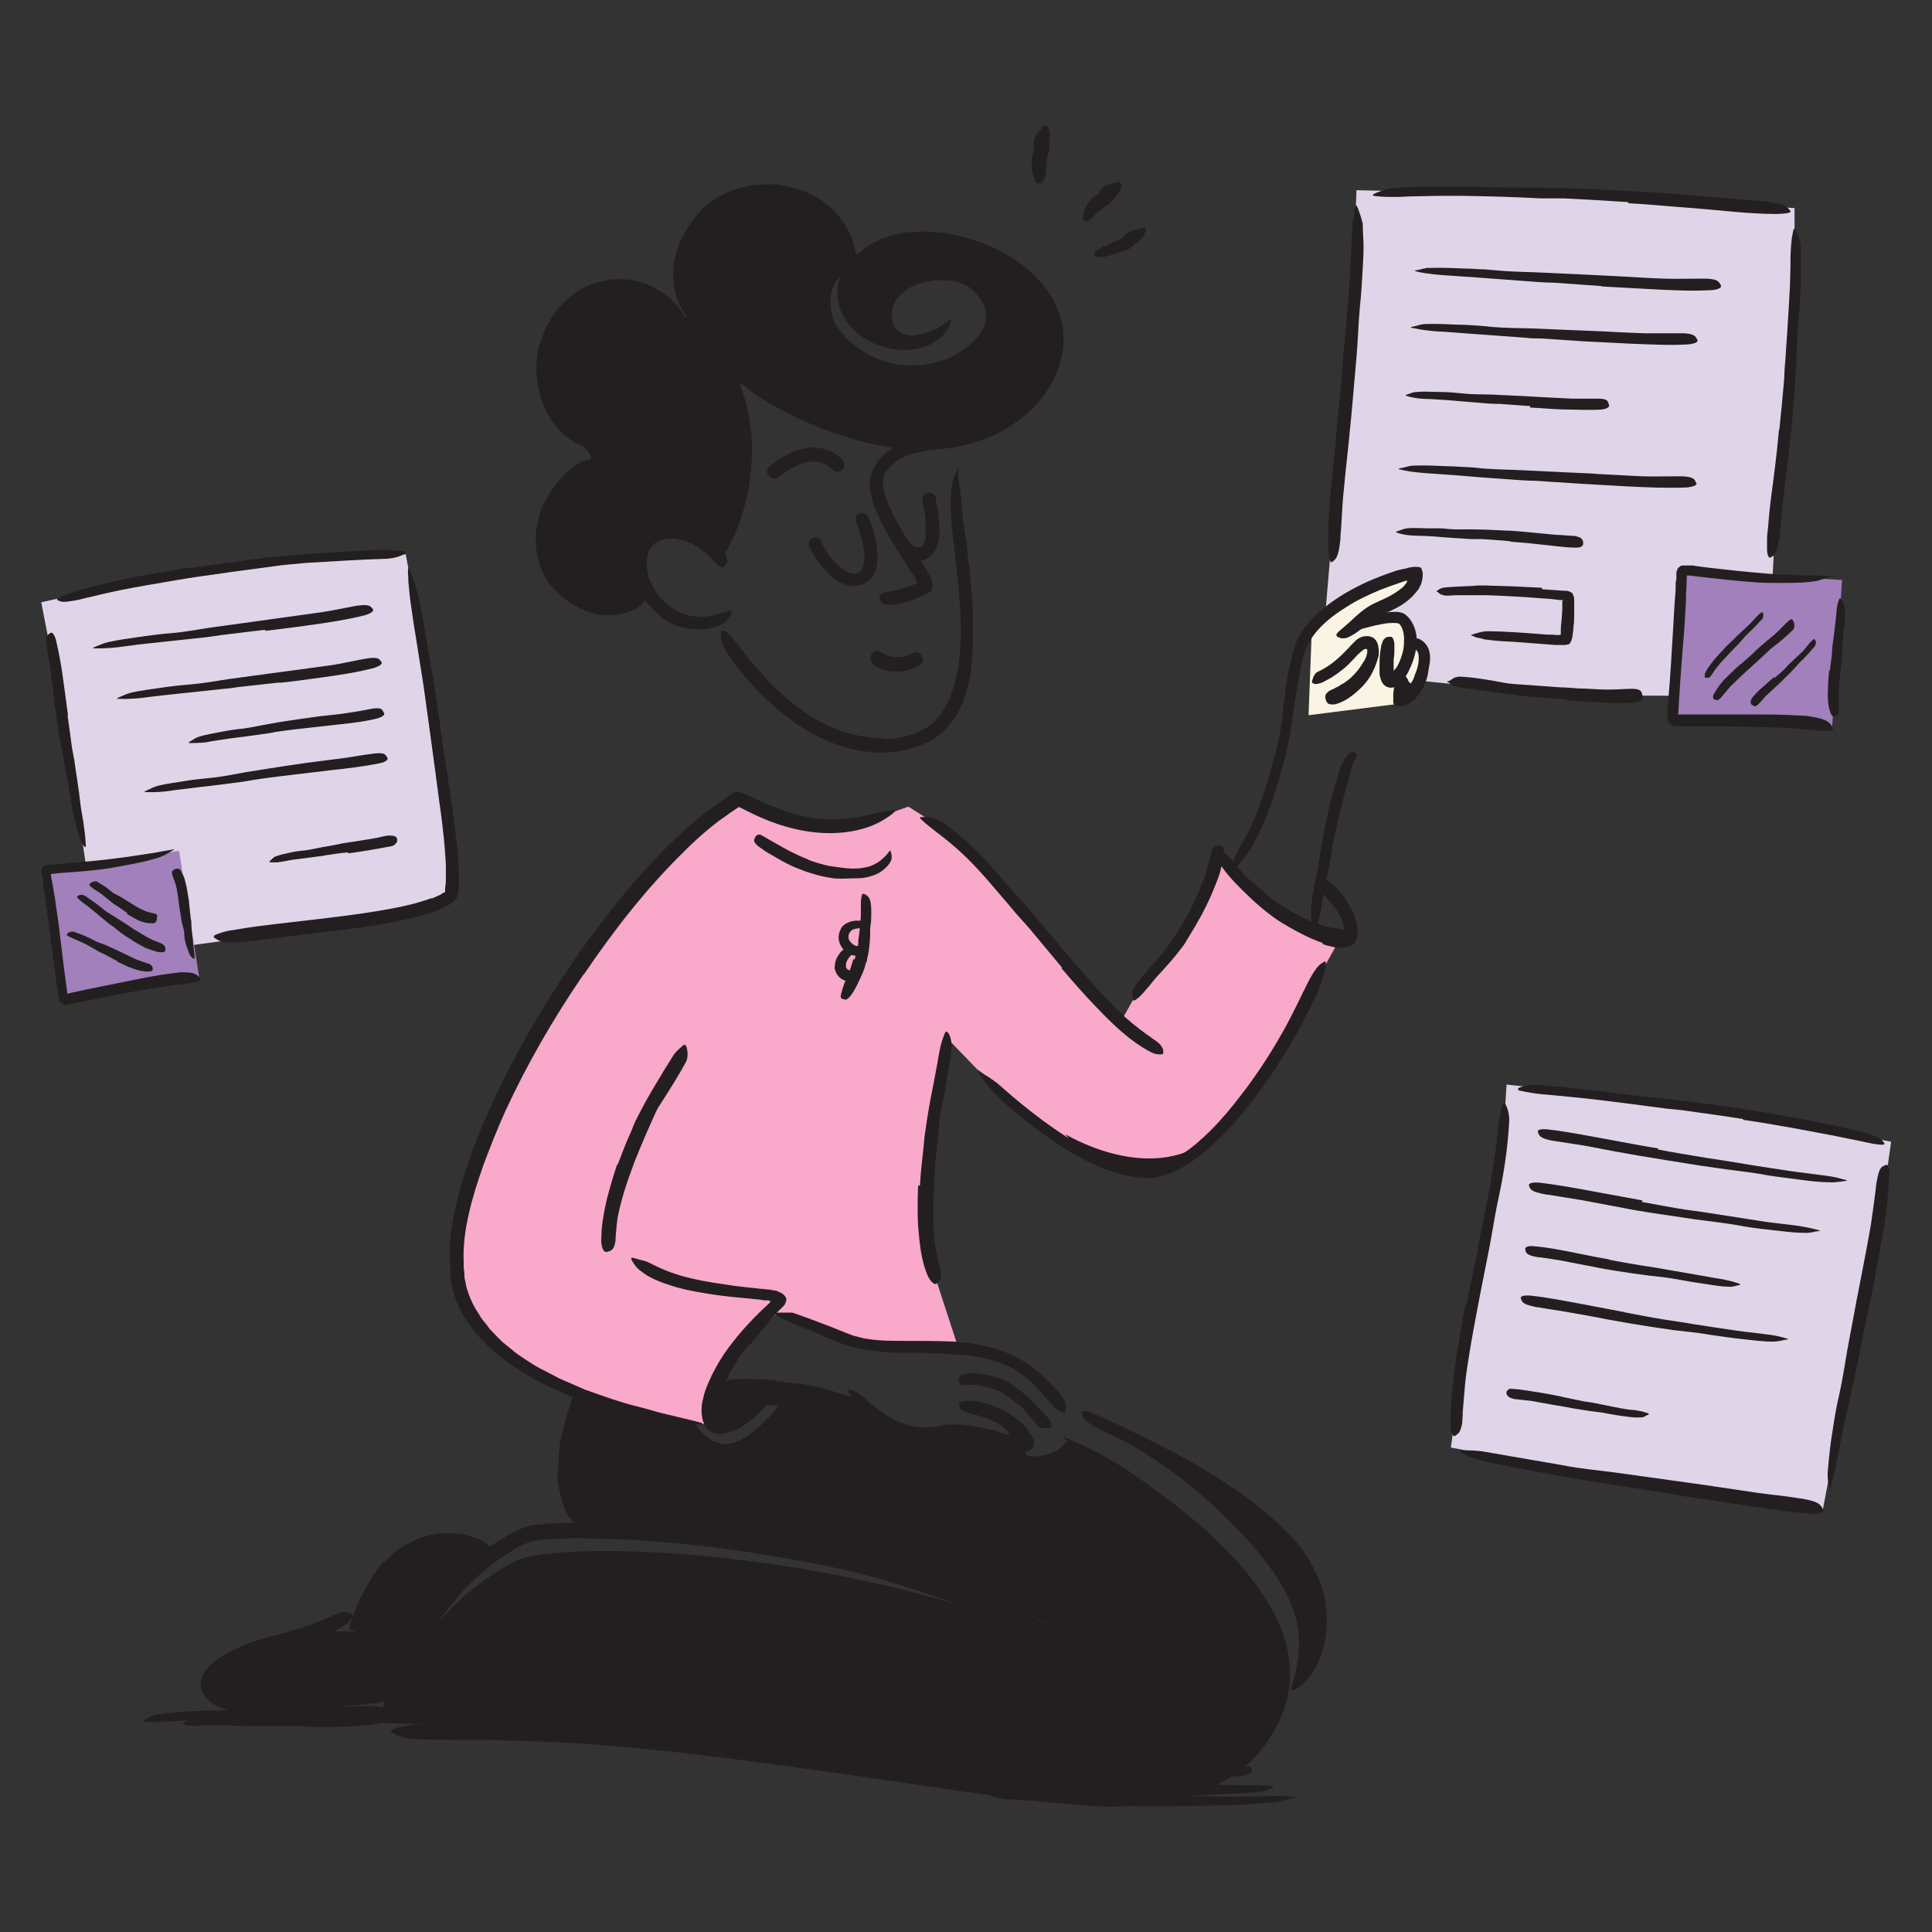 <?xml version="1.0" encoding="UTF-8"?>
<svg id="Layer_29" data-name="Layer 29" xmlns="http://www.w3.org/2000/svg" viewBox="0 0 520 520">
  <rect x="0" y="0" width="520" height="520" fill="#333333" stroke="none"/>
  <defs>
    <style>
      .cls-1 {
        fill: #fbf4e4;
      }

      .cls-2 {
        fill: #231f20;
      }

      .cls-3 {
        fill: #a180bb;
      }

      .cls-4 {
        fill: #f9a9c9;
      }

      .cls-5 {
        fill: #e0d5e8;
      }
    </style>
  </defs>
  <polygon class="cls-5" points="109.2 149.2 94.4 149.2 71.5 151.6 36.9 156.4 11.1 162.1 17.8 196.6 23.1 232.7 28.2 257.6 79.4 250.6 115.2 243.9 122.4 242.1 121.2 225.7 116.7 189.2 109.2 149.2"/>
  <polygon class="cls-5" points="405.5 291.9 404.5 307.5 398.8 336.6 394.9 358.1 390.5 389.6 429.9 397.2 490.6 406.4 496.4 376.1 505.3 333.3 509 307.3 470.2 300 440.8 296 405.5 291.9"/>
  <polygon class="cls-5" points="365.1 51.2 363.9 84.2 360.6 119.6 355.4 180.5 420.3 187.1 475.4 187.4 478.5 128.3 483 93 483 56 409.8 52.1 365.1 51.2"/>
  <polygon class="cls-4" points="184.5 382.7 170.6 379.1 152.9 373.7 137.4 364.3 125.6 351.8 122.6 338.2 126.3 319.6 132.3 302.2 141.7 283.5 154.4 263.2 169.4 241.6 184.5 225.3 199 215 206.5 219.3 219.4 221.9 228.4 222.8 244.5 217.1 255.5 224.1 271.4 240 287 257.9 296.7 270.1 301.5 275.3 306.8 265.8 317 254.3 323.2 243.8 327.5 231.5 327.8 229.9 333.7 236.4 343.6 246.5 350.1 249.1 360.7 252.6 353.3 265.9 338.4 292.6 329.3 303.4 320.2 310.4 313.5 312.8 299.8 313 286.7 307.6 276.5 300 263 287.8 254.6 279.1 252.7 295.1 249.2 319.5 250.6 337.1 252.3 345.5 258 363 247.3 362.3 235.9 361.9 221.8 357.7 206.4 353.3 199.5 360 193.7 368.9 192.2 377.4 191.7 383.6 184.5 382.7"/>
  <polygon class="cls-1" points="353.1 168.8 352.2 192.5 378.2 189.2 383.6 182.8 383.6 174.9 379.3 171.3 376.6 165.8 370.4 164.6 378.5 160.6 381.4 153.6 373.3 156.3 363.9 161.4 353.1 168.8"/>
  <polygon class="cls-3" points="452.9 153.6 495.8 156.1 493.1 196 450.2 193.9 452.9 153.6"/>
  <polygon class="cls-3" points="48.2 229 12.1 234.1 16.5 269 53.6 262.9 48.2 229"/>
  <g>
    <path class="cls-2" d="M379.5,183.9h.3s0-.2.1-.2c.2-.3.3-.6.5-.9.2-.4.3-.9.5-1.4.7-1.6,1.1-3.4.9-5,0-.7-.4-1.3-.8-1.6,0,0-.1,0-.2-.1h-.2c-.2,0-.3-.1-.5-.2h-.4c-.3,0-.5,0-.6-.2s-.3-.1-.4-.2h-.2s-.1,0-.2-.2c0-.1-.1-.4,0-.7,0-.1.2-.3.3-.4.2,0,.4-.2.5-.3.2,0,.3-.2.4-.3h0v.3h0v.2h0c0,.1-.1-1.3,0-.7h.2c.2,0,.4-.1.6-.2h.7c.2,0,.5,0,.7.1.2,0,.5.2.7.3.9.5,1.5,1.3,1.9,2,.7,1.5.7,3,.5,4.3-.3,1.5-.4,3.1-.9,4.5-.3.8-.6,1.6-1,2.3-.5,1-1.3,2-2,2.8-.9.9-1.9,1.5-2.9,1.8-.8.2-1.6.3-2.3,0-.2,0-.4-.2-.5-.3s-.2-.3-.2-.5v-2.3c0-.7.3-1.7.3-2.6v-.3h0v-.1c0-.3,0-.6.6-1.3l.4-.5c.3-.5,1.2-.8,2,0,.3.3.5.7.7,1,0,.2.1.4.2.6h.2l.1-.1v.2h0c0,.1,0,0,0,0v.2Z"/>
    <path class="cls-2" d="M367.1,178.1c.4-.8.8-1.7.9-2.5v-.6c0-.1,0-.3-.2-.3-.2-.1-.4,0-.5,0-.4.2-.9.6-1.3,1-.5.4-1,.9-1.4,1.4-1,1-1.9,2.1-3.1,3-1,.8-2.1,1.6-3.2,2.3-.7.4-1.5.8-2.2,1.2-.4.2-.8.3-1.2.4-.4.1-.8.2-1.3,0-.6-.2-.6-.5-.3-1.2.2-.8.7-1.7,1.4-2,1.3-.6,2.5-1.3,3.7-2.2.6-.4,1.1-.9,1.6-1.3.6-.5,1.1-1,1.7-1.6.7-.7,1.4-1.4,2.1-2.2.4-.4.8-.8,1.2-1.2.4-.3,1.2-.9,2-1,.9-.2,1.7-.1,2.5.3.7.4,1.2,1.2,1.4,2,.1.4.1.9.2,1.3v1c0,.6-.2,1.2-.4,1.8-.4,1.4-1,2.7-1.7,4-1.1,1.9-2.6,3.5-4.3,4.9-1.3,1.1-2.8,2.1-4.5,2.7-.4.1-.8.3-1.2.3-.8,0-1.3,0-1.6-.3-.3-.3-.5-.6-.6-1.1,0-.2-.1-.4-.1-.6,0-.3,0-.6.3-.9.2-.3.5-.6.9-.8.3-.1.5-.3.8-.4.3-.1.5-.2.8-.4.5-.2,1-.5,1.4-.8,1-.5,1.9-1.2,2.8-2,1.3-1.2,2.5-2.7,3.4-4.4h0v.2Z"/>
    <path class="cls-2" d="M375.6,180.1c1.1-1.7,1.9-3.8,2.2-5.9.1-.8.1-1.5.1-2.2,0-1.6-.4-3.2-1.3-4.1-.2-.2-1.4-.3-2.4-.2-1.3,0-2.6.4-3.9.6-1.6.4-3.3.8-4.8,1.3-.4.1-.6-.1-.4-.7.2-.6.9-1.4,1.8-1.9,1.6-.8,3.2-1.6,5-1.9.9-.2,1.8-.4,2.7-.4h1.6c.2,0,.7.1,1,.2.2,0,.4.1.5.2.2,0,.3.2.5.3.1,0,.3.2.4.3,1.1,1,1.8,2.3,2.2,3.5.4,1.3.6,2.5.5,3.7-.1,2.7-.9,5.1-2,7.4-.3.7-.7,1.4-1.2,2.1,0,0-.1.2-.2.3l-.2.3c-.2.2-.4.4-.5.6-.4.4-.8.7-1.2,1-.5.3-1,.5-1.6.5s-1.2-.2-1.7-.6c-.5-.4-.8-.9-1-1.5s-.4-1.2-.4-1.8v-1.5c0-1.8,0-3.6.4-5.4,0-.4.1-.8.3-1.2.1-.4.2-.7.4-.9.1-.2.3-.4.5-.5.3-.3.7-.3,1.1-.3h.5c.4.2.7.8.8,1.8v2.2c0,.8-.1,1.4-.2,2.2v3h0s.1-.2.2-.3c0-.1.2-.2.2-.4h0l.1.2Z"/>
    <path class="cls-2" d="M362.5,163.3c-5.5,3.4-10.6,7.8-11.9,14.2-.6,2.3-1,4.8-1.4,7.2-.8,4.3-1.3,8.6-2,13-.4,2.2-.8,4.4-1.4,6.5s-1.2,4.2-1.8,6.3c-1.1,3.7-2.3,7.5-3.9,11.1-2,4.6-4.4,9.3-8.3,12.6-1.1,1.1-1.1.8-.6-.5.3-.6.7-1.5,1-2.6.4-1.1,1-2.2,1.7-3.4.3-.5.6-1.1.9-1.6s.6-1.1.9-1.6c.6-1.1,1.1-2.2,1.6-3.3,1-2.3,1.8-4.6,2.6-6.9.8-2.4,1.5-4.8,2.2-7.2l1-3.7c.4-1.2.7-2.4.9-3.6,1.3-5.8,1.5-12.3,2.7-18.5.3-1.7.7-3.4,1.2-5.1l.3-1.3c.1-.4.3-.9.4-1.3.3-.9.7-1.7,1.2-2.5,1.8-3.2,4.4-5.8,7.2-8,3.5-2.7,7.2-4.8,11.2-6.6,2.3-1,4.6-1.9,7-2.7.6-.2,1.2-.4,1.8-.5l.9-.2c.3,0,.8-.2,1.2-.3.9-.2,1.7-.3,2.4-.2.4,0,.7,0,1,.3.1.1.2.3.2.5s.1.3.2.5c.1.9,0,1.9-.3,2.9-.1.5-.4.9-.6,1.4-.2.4-.4.7-.7,1-1.7,2.2-3.9,3.7-6.2,4.8-.6.3-1.2.6-1.7.8l-1.7.7c-1,.4-1.9,1-2.8,1.7-.8.6-1.6,1.3-2.4,2-1.6,1.3-2.9,2-3.8,2.4-1,.3-1.6.3-2.2,0-.3-.1-.6-.2-.7-.4-.3-.3,0-.7.4-1.1.5-.5,1.3-1.1,2.3-2,1.4-1.2,2.8-2.7,4.6-4,.9-.7,1.9-1.3,3-1.8l1.5-.7c.4-.2.9-.4,1.3-.6,1.7-.8,3.3-1.8,4.6-2.9.3-.3.6-.6.8-.9.1-.2.3-.3.3-.5l.2-.4h-.4c-.8.3-1.6.5-2.3.8-1.6.5-3.1,1.1-4.7,1.7-3.1,1.3-6.1,2.7-8.9,4.5h0Z"/>
    <path class="cls-2" d="M360.1,220.7c-.5,2.4-1,4.9-1.5,7.3-.2.9-.2,1.8-.4,2.7-.6,3.2-1.3,6.3-1.9,9.5-.2,1.4-.5,2.8-.7,4.3-.2.9-.2,1.8-.5,2.7s-.6,1.8-.9,2.6c-.2.5-.4.4-.6-.1s-.6-1.5-.7-2.6v-2.8l.3-2.8c.3-1.8.6-3.7,1.1-5.5.5-2.2.7-4.5,1.1-6.8.4-2.5.9-5,1.4-7.5.3-1.5.7-3.1,1-4.6.5-2.3,1.2-4.6,1.9-6.9.5-1.8,1-3.6,1.9-5.3.2-.4.4-.8.7-1.1,1-1.3,1.7-1.5,2.3-1.2.1,0,.3.1.4.2.2.1.2.4.1.7,0,.1,0,.3-.2.5,0,.2-.2.4-.3.6-.6,1.3-1.1,2.7-1.4,4.3-.4,1.5-.9,3.1-1.3,4.7-.6,2.4-1.2,4.8-1.7,7.3h0l-.1-.2Z"/>
    <path class="cls-2" d="M316.8,480.7c2.2,0,4.3-.1,6.5-.2.8,0,1.6,0,2.4-.1,2.8,0,5.6,0,8.4.1h3.7c1.6-.1,3.2,0,4.7.3.5,0,.4.2,0,.4-.4.2-1.2.6-2,.8l-1.2.3c-.4,0-.8,0-1.2.1l-2.4.2c-1.6,0-3.2.2-4.8.2-1.9,0-3.9.2-5.9.3l-6.5.4-4,.3c-2,.2-4,.3-6,.6-1.5.2-3,.6-4.6.9-.3,0-.7.1-1,.2h-1.4c-.3-.1-.5-.3-.7-.6,0-.1-.2-.2-.2-.4s0-.4.2-.6.5-.5,1-.7c1.3-.5,2.7-1,4.1-1.3s2.9-.5,4.3-.6c2.2-.3,4.3-.4,6.5-.6h.1Z"/>
    <path class="cls-2" d="M298.1,482.7c4.2.3,8.5.4,12.7.6h4.6c5.5.2,10.9.2,16.4.3,2.4,0,4.9,0,7.3-.1,1.5,0,3.1-.1,4.6-.1s3.1.1,4.7.2c1,0,.8.1,0,.3-.8.2-2.3.6-4.1,1-.4,0-.8.1-1.2.2h-1.2l-2.4.3-4.7.3c-3.2.2-6.3.3-9.5.3-3.8,0-7.8.2-11.7.2-4.3,0-8.6,0-12.9-.2-2.6-.1-5.3-.2-7.9-.4-4-.2-8-.5-12-.8-3.1-.2-6.1-.3-9.2-.5-.7,0-1.3,0-2-.2-2.5-.4-3.3-.7-3.7-1.4,0-.2-.2-.3-.3-.5-.2-.5.9-.8,2.7-.9h4.2c1.4,0,2.8,0,4.2.2,2.8.1,5.7.3,8.5.4,4.3.3,8.5.6,12.8.7h0l.1.1Z"/>
    <path class="cls-2" d="M327.5,477.9c-1.2,0-2.4-.2-3.6-.2h-1.3c-1.6-.1-3.1-.2-4.7-.1-.7,0-1.4.1-2.1.2-.9,0-1.8.2-2.7.1-.3,0-.3-.3-.1-.7.2-.3.6-.8,1.1-1,.9-.3,1.8-.6,2.7-.7.9-.1,1.9-.2,2.8-.1,1.1,0,2.3-.2,3.4-.2,1.3,0,2.5,0,3.8.1h2.3c1.2.2,2.3.3,3.5.3.9,0,1.8-.1,2.7-.2h.6c.7.2.9.4,1.1.9v.3c0,.4-.3.7-.8.9-1.6.6-3.3.7-4.9.6-1.2,0-2.5-.1-3.7-.2h-.1Z"/>
    <path class="cls-2" d="M78.7,462.4c-3.3,0-6.7,0-10,.1-1.2,0-2.4.1-3.7.2-4.3,0-8.6.1-12.9.3-1.9,0-3.8.2-5.7.3-1.2,0-2.4.1-3.6.2-1.2,0-2.4,0-3.7-.1-.8,0-.7-.3,0-.6.3-.2.8-.4,1.3-.7.3-.1.6-.3.9-.4.2,0,.3-.1.5-.2h.5c4.9-.8,9.9-1,14.9-1.1,3,0,6.1-.4,9.2-.5,3.4-.2,6.8-.2,10.1-.3h6.2c3.1-.1,6.3-.1,9.4-.2,2.4,0,4.8-.2,7.2-.2h1.6c2,.3,2.6.5,3,1.1,0,.1.2.3.3.4.2.4-.7.7-2.1,1-2.1.4-4.3.4-6.5.6h-16.8l-.1.1Z"/>
    <path class="cls-2" d="M82.3,464.6h-11.3c-3.6,0-7.1-.1-10.7-.2h-4.7c-1,0-2,0-3,.1-1,0-2,0-3-.3q-.6-.3,0-.7c.5-.4,1.5-.9,2.6-1.1,4.1-.3,8.2-.4,12.4-.3,2.5.1,5.1,0,7.6,0h13.6c2.6,0,5.2,0,7.8-.1,2,0,4-.4,6-.5h1.3c1.6,0,2.2.2,2.5.8,0,.1.2.3.2.4.2.5-.5.9-1.7,1.2-3.5.7-7.3.8-11,.9h-8.4l-.2-.2Z"/>
    <path class="cls-2" d="M323.6,307.9c-16.1,10.1-36.8-2.6-36.8-2.6,0,0,6.4,10,18,10,10.1,0,18.9-7.4,18.9-7.4h-.1Z"/>
    <path class="cls-2" d="M293.1,381.3c9.5,6.9,16,9.8,25.3,17,8.9,6.9,20.7,18.4,26.5,28.2,5.1,8.8,6.2,16.5,2.7,27.5-1.5,4.7,9.7-9.5,9-17.5-.7-8.1-4.4-18.3-10.3-23.2-5.9-5-14-15.2-37.7-25.9-9-4-15.5-6-15.5-6h0v-.1Z"/>
    <path class="cls-2" d="M152.9,406.2s-6-9.4,3.9-32.1c0,0,24.8,9.4,30.3,9.2,0,0,4.1,6.9,10.4,5,5.3-1.6,11.3-8.7,13.5-11.8,0,0,13.1,0,17.7,3.7s14.5,9.2,23.6,6.7c0,0,18.1,1,23.8,4.5.8,1.5,8.7.3,10.7-3.2.7-1.2,1.2.6,7.8,4.3,0,0,20.2,12.3,30.1,23.8s20.5,23.5,21,36.9-15.7,23.4-20.1,26.2c-4.3,2.8-29.3,6.1-62.9,1.4s-73-15.8-159.7-17c0,0,6.2-27.6,35.2-43.4,11.9-6.5,93.1-3.9,154.9,24.6,0,0-24.2-20.2-65.8-27.9,0,0-74.6.6-74.4-10.9h0Z"/>
    <path class="cls-2" d="M133.3,418.9s-7.1-6.4-20.1-1.8c-12.7,4.5-17.8,22.2-17.8,22.2,0,0-5.2-1.2-16.1,1.8-10.8,3.1-19.8,5.1-21.7,9.2s-5.7,8,5.6,9.4,37.8-4.9,42.1-2c0,0,11.6-29.3,28-38.9h0v.1Z"/>
    <path class="cls-2" d="M287.9,442.1s-32.9-29.4-105.9-30.7l11.2,3.5s59,5.9,89.4,25.7l5.3,1.5Z"/>
    <path class="cls-2" d="M203.8,378.1s22.5,0,25.9,4.3c2.4,3,10.1,7.2,17.7,6.4,10.7-1.2,18-.2,24.9,2.2,6.9,2.5,3.6-2.7-3.4-4.2-7.1-1.4-11.3-.5-18.2-1-6.9-.5-9.1.3-14.4-3.9-5.3-4.2-4.6-3.1-10.9-4.8-6.3-1.7-18-2.9-18-2.9l-3.4,3.9h-.2Z"/>
    <path class="cls-2" d="M184.9,382.8s-13.3-1.2-19.4.9c-13.2,4.5-7.9,31.6-11.7,23.1-3.9-8.9,1.1-24,2.5-27.5s4.1-2.5,4.1-2.5l24.5,6h0Z"/>
    <path class="cls-2" d="M201.5,362.1c-1,1.2-1.9,2.3-2.8,3.6-.3.5-.5,1-.8,1.4-1.1,1.6-2,3.4-2.8,5.1-.4.8-.7,1.6-.9,2.4-.2,1.1-.7,2.1-.8,3.1,0,.2,0,.4-.4.1-.3-.3-.6-.9-.7-1.6v-1c0-.3,0-.6.1-.9,0-.6.2-1.2.4-1.8.3-1.2.8-2.3,1.4-3.3.7-1.3,1.2-2.6,1.9-3.9.8-1.4,1.6-2.8,2.6-4.1.6-.8,1.2-1.6,1.8-2.4.9-1.2,1.9-2.3,2.9-3.4.4-.4.7-.9,1.1-1.4.3-.5.7-.9,1.1-1.3.2-.2.3-.4.5-.5.7-.6,1.1-.6,1.7-.3.1,0,.3.1.4.2.4.3.4.9,0,1.5-.5.9-.9,1.8-1.6,2.6-.6.8-1.3,1.5-1.9,2.3-1,1.2-1.9,2.3-2.9,3.5h0l-.3.1Z"/>
    <path class="cls-2" d="M191.1,373.1c-.2.6-2,10.4,2.1,10.4s11.6-6.6,13.1-9.4-15.2-1-15.2-1h0Z"/>
    <path class="cls-2" d="M349.8,248.8c-1.6-.8-3.1-1.7-4.6-2.7-.6-.3-1.1-.7-1.6-1-1.8-1.3-3.6-2.7-5.3-4.3-.7-.7-1.4-1.4-2.2-2.1-.4-.5-.9-.9-1.3-1.4s-.7-1.1-1-1.7c-.2-.4-.1-.3.2-.2.3.2,1,.4,1.6.8,2,1.6,3.8,3.2,5.7,4.9.6.5,1.2,1,1.8,1.4.6.5,1.3.8,2,1.3,1.4.9,2.9,1.8,4.5,2.6,1,.5,1.9,1,2.9,1.4,1.5.6,3,1.2,4.5,1.6,1.2.3,2.4.5,3.6.6.3,0,.5,0,.8.2,1,.2,1.3.5,1.4,1v.3c0,.3-.4.6-1.2.7-1.2.2-2.4,0-3.5-.2-1.2-.2-2.3-.6-3.5-1-1.7-.6-3.3-1.3-4.9-2.1h0l.1-.1Z"/>
    <path class="cls-2" d="M285.2,96.2c-2.7,6.7-13.1,31.9-61.5,18.1-10.3-2.9-16.4-8.1-24.6-11,9.2,23.7-3.6,46.7-4.7,46-1.2-.6-10.7-9.5-19.2-4.3-6.9,4.3-1.2,13.7-1.2,13.7,0,0,.6,3.6-8.1,5.2-8.8,1.6-18.5-7.3-20.2-17.3s9.3-20.2,12.3-21.9-.6-4.2-6.2-9.5c-5.6-5.3-9.4-9-4.7-23.3,4.9-15,19.1-15.9,29.5-12.2,1.3.5,7,5.1,8.3,5.8-1.7-12.3-.8-21.2,8.1-28.3,17.4-14,30.8-1.8,37.3,10.4,3.5,6.5-9.6,3.5-6.2,17.9,1,4.1,12.9,17.8,31,11,1.5-.6,17.7-8.5,6.2-18.8-5.4-4.8-22.2-2.1-21.2,7.8.4,4.3,3.9,5.5,9.3,4.5-5.6,1.6-16.2,3-19.9-8.1-6.7-20.2,24.7-18.2,29-17,0,0,14.1,2.5,19.8,10.2,5.7,7.7,9.6,14.3,6.9,21.1h0Z"/>
    <path class="cls-2" d="M237.4,198.9c3.4,0,6.8-.6,9.8-1.9,1.5-.7,2.9-1.5,4-2.5.3-.2.6-.6.8-.9l.8-.9c.5-.7,1-1.3,1.4-2.1,1.3-2.1,2.1-4.5,2.8-6.9,1.2-4.3,1.6-8.9,1.6-13.6s-.3-9.3-.8-14c-.4-4.2-1-8.3-1.4-12.5-.3-2.7-.5-5.4-.5-8.1,0-1.4,0-2.7.2-4.1,0-.7.2-1.4.4-2,.2-.7.4-1.3.7-2,.8-1.6.7-1.3.7.1,0,1.5.5,4,.8,7,.3,5.3,1.4,10.6,1.9,16,.7,5.4,1.2,10.9,1.3,16.5,0,3.3,0,6.8-.2,10.2-.3,3.5-.8,7-2,10.3l-.5,1.4-.6,1.3c-.4.9-.9,1.7-1.4,2.6-1.1,1.7-2.3,3.2-3.9,4.6-3.2,2.6-7,4-10.8,4.7-4.7.8-9.6.5-14.1-.7-6.9-1.8-13.2-5.5-18.5-10-4.2-3.5-7.9-7.3-11.2-11.5-.7-.9-1.5-1.8-2.1-2.8-1.2-1.8-2-3.1-2.3-4.1s-.3-1.7-.2-2.3c0-.3,0-.6.2-.8.2-.3.6-.2,1.3.3s1.5,1.4,2.5,2.7c2.8,3.7,5.8,7.3,9,10.7,3.3,3.4,6.9,6.5,10.8,9,5.9,3.7,12.6,6.1,19.5,6h0v.3Z"/>
    <path class="cls-2" d="M175.6,146.9c-1.6,1.6-1.8,4.8-1.2,7.7,0,.5.3,1,.5,1.5s.4,1,.7,1.5c1.6,3.5,4.8,6.2,8.6,7.7,1.7.6,3.5.8,5.3.7.6,0,1.1-.1,1.7-.2.6-.1,1.1-.3,1.7-.4,1.1-.4,2.3-.6,3.4-1,.8-.2.8,0,.5.7-.2.4-.4.9-.8,1.4-.2.3-.4.6-.7.9-.3.2-.6.4-1,.6-2.6,1.3-5.6,1.6-8.4,1.3-2.9-.4-5.7-1.4-7.9-3.2-2.6-2.2-5.2-4.8-6.5-8.1-.3-.9-.7-1.8-.8-2.7l-.3-1.4v-1.4c-.2-1.9,0-3.9.9-5.8.5-1.1,1.3-2.2,2.3-3s2.1-1.4,3.2-1.7c3.5-1,7.1-.4,10.2.9,2.4,1,4.7,2.4,6.6,4.3.4.4.8.8,1.2,1.3,1.2,1.9,1.2,2.7.5,3.5-.2.2-.3.4-.5.5-.6.4-1.4-.1-2.3-1.1-1.3-1.5-2.7-2.8-4.3-3.9-1.6-1.1-3.5-1.9-5.4-2.3-2.8-.7-5.8,0-7.2,1.7h0Z"/>
    <path class="cls-2" d="M196.9,132.1c.3-2.3.5-4.7.4-7.1,0-.9,0-1.7-.1-2.6,0-3.1-.2-6.2-.6-9.3-.1-1.4-.5-2.7-.7-4.1-.3-1.7-1.1-3.4-.5-5.3.2-.6.5-.6,1.2-.3.8.3,2,.9,2.3,1.9.5,1.8.9,3.6,1.1,5.4.2,1.8.4,3.7.3,5.6,0,2.2.4,4.5.5,6.8,0,2.5,0,5-.2,7.5-.1,1.5-.4,3.1-.6,4.6-.5,2.3-1.1,4.6-2,6.8-.4.9-.7,1.7-1.1,2.6l-.6,1.2c-.2.4-.4.8-.7,1.2-.3.3-.5.7-.8,1-.5.6-1,.8-1.4.9h-1c-.2,0-.3,0-.4-.2-.4-.2-.3-1,0-2,.4-.6.6-1.3,1-2,.4-.6.6-1.3,1-1.9.3-.7.6-1.3.9-2,.2-.7.5-1.4.7-2.1.7-2.1,1.1-4.4,1.4-6.7h0l-.1.1Z"/>
    <path class="cls-2" d="M274.7,107.3c3.7-3.6,6.4-8.2,7.4-13.1.5-2.5.4-5-.1-7.4-.6-2.4-1.7-4.7-3.2-6.9-2.2-3.1-5.2-5.6-8.5-7.8-2.9-1.9-6-3.4-9.3-4.5s-6.7-1.9-10.2-2.1c-3.4-.2-6.9,0-10.2,1.2-3.2,1.1-6.2,2.8-8.5,5.4l-.8.8-.7.9c-.5.6-.8,1.2-1.1,1.8-.5,1.3-.7,2.7-.5,4.1.4,2.8,2.1,5.5,4.3,7.3,2.9,2.3,6.8,3.5,10.6,3.4,1.9,0,3.8-.3,5.6-.9.9-.3,1.8-.7,2.6-1.1.8-.5,1.7-.9,2.4-1.5.9-.7,1.4-1.1,1.5-.9.1.2,0,.8-.5,1.9-.5,1-1.5,2.5-3.3,3.7-.8.6-1.8,1.2-3,1.6-.6.2-1.2.4-1.8.6-.6.1-1.3.2-1.9.3-4.7.5-9.5-.8-13.4-3.4-2-1.4-3.7-3.2-4.9-5.3-.6-1.1-1.1-2.2-1.4-3.4-.3-1.2-.5-2.5-.4-3.8,0-1.3.3-2.6.9-3.8.2-.6.6-1.2.9-1.7l1-1.4c1.4-1.8,3.1-3.5,5-4.8,3.9-2.6,8.4-3.9,12.8-4.1,5.3-.3,10.7.4,15.8,2.1,5.1,1.6,10,4.1,14.2,7.5,2.3,1.9,4.4,4.1,6.1,6.5,1.7,2.5,3,5.3,3.7,8.3,1.3,6.1-.3,12.4-3.4,17.5-3.9,6.3-10,10.9-16.7,13.6-5.1,2-10.5,3-15.9,3.2-5.4.1-10.8-.6-16-1.8-8-2-15.7-4.8-22.9-8.7-1.6-.9-3.2-1.6-4.7-2.6-1.4-.9-2.6-1.6-3.6-2.3-1-.7-1.6-1.3-2.2-1.8-.6-.5-1-1-1.3-1.4-.3-.5-.5-.9-.6-1.3s-.4-.8-.4-1c-.3-.7,2.6,0,6.7,2.4,6.1,3.6,12.6,6.9,19.3,9.5,6.8,2.6,13.9,4.5,21.1,4.8,5.4.3,10.7-.2,15.8-1.8,5-1.5,9.7-4.2,13.4-7.8h.3Z"/>
    <path class="cls-2" d="M191.3,54.3c3.9-2.8,8.5-4.3,13.1-4.6,1.7-.1,3.4-.2,5,0,2.9.4,5.8,1.2,8.4,2.4,2.7,1.2,5.1,3,7.1,5.1,1.8,1.9,3.2,4.1,4.2,6.5,1.3,3.1,1.4,6.6.5,9.7-.3,1-.5.8-.9,0-.2-.4-.4-1-.7-1.7s-.7-1.4-.9-2.2c-.3-1.4-.9-2.7-1.4-3.9-.6-1.2-1.1-2.5-2-3.5-.8-1.1-1.7-2.1-2.7-3-1-1-2.1-1.8-3.4-2.6-2.9-1.9-6.7-2.5-10.3-2.6-4,0-8,.6-11.5,2.5-2.2,1.1-4.1,2.7-5.6,4.6-2.3,3-4.4,6.4-5.1,10.1-.6,2.9-.2,5.7.6,8.4.2.6.4,1.2.6,1.8.3,1.1.6,1.9.6,2.5s-.1,1-.3,1.4c0,.2-.2.4-.3.5-.2.2-.5.2-.9-.1-.4-.3-1.1-.8-1.5-1.7-1.6-2.5-2.5-5.5-2.7-8.7s.4-6.5,1.6-9.4c.9-2.2,2.1-4.2,3.4-6.1.6-.9,1.4-1.9,2.2-2.8l1.3-1.3,1.4-1.2h0v.1l.2-.2Z"/>
    <path class="cls-2" d="M145.4,92.5c1.1-4.3,3.5-8.5,6.8-11.5,1.2-1.1,2.5-2.2,3.9-3,2.5-1.4,5.2-2.3,8.1-2.7,2.8-.4,5.8-.1,8.5.7,2.4.8,4.6,2,6.6,3.5.7.5,1.2,1,1.8,1.5s1.1,1.1,1.6,1.7.9,1.3,1.3,2c0,.2.2.3.3.5l.2.6.4,1.1c.3.9,0,.9-.8.5s-2.5-1-3.6-2.1c-.3-.2-.6-.4-.8-.7l-.7-.7c-.5-.4-1-.9-1.6-1.3s-1.1-.8-1.7-1.1l-.9-.5c-.3-.2-.6-.3-.9-.4-1.2-.6-2.4-1-3.7-1.4-1.3-.3-2.6-.5-4-.4-3.3,0-6.6,1.6-9.5,3.4-3.1,2.1-5.5,5.2-6.9,8.8-.9,2.2-1.4,4.6-1.5,7-.2,3.6.4,7.4,2,10.7,1.2,2.6,3.1,4.7,5.2,6.4.5.3.9.7,1.4,1,1.8,1.3,2.3,1.8,2.3,2.9v.7c0,.4-.3.6-.9.6s-1.3,0-2.2-.5c-.7-.3-1.3-.6-1.9-1-.6-.4-1.2-.8-1.8-1.3-1.2-.9-2.2-2.1-3.1-3.2-1.8-2.4-3.2-5.3-4-8.2-1.2-4.4-1.2-9.1-.1-13.5h0l.2-.1Z"/>
    <path class="cls-2" d="M148.1,144.3c-.2,3,.2,6,1.6,8.7.3.5.6.9.9,1.4.3.5.7.9,1,1.3,2.4,3,5.9,5.5,9.9,6.4,1.8.4,3.6.4,5.4.2.6-.1,1.1-.2,1.7-.4l1.7-.5c.5-.2,1.1-.4,1.7-.6.6-.2,1.1-.5,1.7-.7.7-.3.8,0,.4.6-.3.7-1.1,1.9-2.4,2.8-2.4,1.4-5.2,2.1-8.1,2.1s-5.7-.9-8.1-2.2c-1.4-.8-2.9-1.7-4.2-2.8s-2.6-2.3-3.6-3.7c-2.2-3.1-3.3-6.8-3.5-10.5v-3.4c.2-.6.3-1.1.4-1.7s.2-1.1.3-1.6c.8-3.3,2.4-6.3,4.5-9,.4-.5.8-1,1.2-1.5s.9-.9,1.3-1.4l.7-.7.7-.6c.5-.4,1-.9,1.5-1.2.5-.3,1-.6,1.5-.9.9-.5,1.7-.6,2.2-.7.5,0,.9.2,1.2.5l.5.5c.4.6-.2,1.4-1.3,2.2-1.6,1.2-3.1,2.6-4.5,4-1.4,1.4-2.6,3-3.6,4.8-1.4,2.6-2.3,5.5-2.5,8.5h-.1l-.1.1Z"/>
    <path class="cls-2" d="M217.5,231.4c1.9.7,3.8,1.3,5.8,1.7.7.1,1.5.2,2.2.3,2.5.4,5.2.6,7.7,0,1.1-.2,2.1-.7,3.1-1.3.6-.4,1.1-.8,1.6-1.3s1-1,1.4-1.6c.3-.4.4-.3.5.2,0,.2.2.6.2,1s0,1-.3,1.5c-.4.8-1.1,1.5-1.8,2.1s-1.5,1.1-2.3,1.4c-1.7.7-3.4,1-5.1,1-2,0-4.1.2-6.1,0-2.2-.3-4.4-.8-6.5-1.5-1.3-.4-2.5-.9-3.8-1.4-1.9-.8-3.7-1.8-5.4-2.8-1.4-.8-2.7-1.5-4-2.5-.3-.2-.6-.4-.8-.6-1-.9-1.1-1.4-.7-2.1,0-.2.2-.3.3-.5.4-.5,1.1-.5,1.8,0,2.3,1.3,4.5,2.6,6.9,3.9,1.8.9,3.6,1.8,5.5,2.5h-.2Z"/>
    <path class="cls-2" d="M166.2,313.6c1.1-2.9,2.2-5.8,3.5-8.7.5-1,.8-2.1,1.3-3.1,1.8-3.6,3.7-7.1,5.8-10.5l1.4-2.3c.4-.8.9-1.5,1.4-2.3.6-1,1.2-1.9,1.8-2.9.7-.9,1.6-1.7,2.4-2.4.6-.5.9,0,1.1.8.2.9.3,2.3-.2,3.5-2.1,3.9-4.5,7.6-6.9,11.4-.8,1.1-1.4,2.4-1.9,3.6-.6,1.3-1.1,2.5-1.7,3.8-1.2,2.8-2.4,5.6-3.5,8.4-.6,1.8-1.3,3.5-1.9,5.3-.9,2.7-1.7,5.5-2.3,8.2-.5,2.2-.6,4.3-.8,6.5,0,.5,0,1-.1,1.4-.3,1.7-.8,2.2-1.7,2.5-.2,0-.4.1-.6.2-.7,0-1.2-.7-1.4-2.1-.2-1,0-2,0-3.1,0-1,.2-2.1.3-3.1.3-2.1.7-4.1,1.2-6.2.8-3,1.7-6.1,2.7-9.1h0l.1.2Z"/>
    <path class="cls-2" d="M156.9,262.5c-8,11.7-15.1,24-21,36.8-2.1,4.7-4,9.5-5.8,14.3-1.5,4.3-2.9,8.6-3.9,13s-1.6,8.8-1.4,13.1v1.6c.1,0,.2,1.8.2,1.8,0,.5,0,1,.2,1.6l.3,1.6c.6,2.1,1.4,4.1,2.5,6l.9,1.4.4.7.5.7c.7.9,1.4,1.7,2,2.6,1.6,1.6,3,3.3,4.8,4.6l2.3,1.9c.8.6,1.7,1.1,2.5,1.7l2.5,1.6c.8.5,1.8,1,2.6,1.4l2.7,1.4,1.3.7,1.4.6c1.8.8,3.7,1.6,5.5,2.4,4.8,1.7,9.7,3.5,14.7,4.7l3.7,1c1.2.4,2.5.7,3.8,1l7.5,1.8c3.1.8,2.7,1-.1.9-1.4,0-3.4-.2-5.7-.4-2.4-.2-5.2-.4-8.1-1.2-10.4-2.4-20.8-5.8-30.3-11.1-4.7-2.8-9.3-5.9-13.1-10l-.7-.7c-.2-.3-.4-.5-.7-.8l-1.3-1.7c-.9-1.1-1.6-2.3-2.4-3.5-.2-.3-.4-.6-.5-.9l-.5-1-.9-2c-.5-1.4-1-2.7-1.2-4.2-.2-.8-.3-1.7-.4-2.6v-2.3c0-.9-.2-1.7-.2-2.6v-2.6c.3-3.4.7-6.7,1.4-10,1.4-6.6,3.5-12.9,5.9-19.1,5.4-13.5,12.2-26.3,19.9-38.6,4.7-7.5,9.8-14.9,15.3-21.9,4.1-5.3,8.5-10.5,13.2-15.4s9.6-9.5,15.1-13.5c.9-.6,1.7-1.3,2.6-1.9,1-.6,1.9-1.3,2.9-1.9.3-.1.6-.4,1-.4s.7,0,1.1.2c.3.1.7.3,1,.4l.7.3,2.8,1.3c1.8.9,3.7,1.6,5.5,2.3,3.7,1.4,7.5,2.4,11.4,2.8,2.1.2,4.3.2,6.4,0,4-.3,6.5-1.1,8.4-1.5,1.8-.4,3-.6,3.9-.7.4,0,1-.2,1.3-.2.5,0,0,.6-1.2,1.5-1.3.9-3.4,2.3-6.5,3.3-6,1.9-12.6,1.8-18.8.4-3.1-.7-6.2-1.7-9.1-3-1.5-.6-2.9-1.3-4.3-2l-2-1h0l-.5.3-1,.7c-.7.4-1.3.9-2,1.4l-2,1.4-1.9,1.5c-2.6,2.1-5,4.3-7.4,6.7-10.1,9.9-18.9,21.2-26.9,33h0l-.3.3Z"/>
    <path class="cls-2" d="M194.9,364.4c3.1-4.5,6.8-8.6,10.7-12.3l1.4-1.3.2-.2.1-.1v-.3c-.2-.1-.4-.2-.6-.2h-.9l-1.2-.2-5.1-.5c-3.4-.3-6.8-.7-10.2-1.3-3-.5-6.1-1.1-9-2.1-1.9-.6-3.8-1.3-5.6-2.3-.9-.5-1.7-1.1-2.5-1.7-.4-.3-.8-.7-1.1-1.1s-.6-.8-.9-1.3c-.6-1.1-.3-1.1.8-.8.6.2,1.3.4,2.2.6.8.2,1.7.6,2.6,1.1,3.2,1.6,6.7,2.9,10.4,3.7,3.7.9,7.6,1.4,11.5,2,2.3.3,4.7.5,7.2.8.6,0,1.2.1,1.9.2h.6c.3.1.5.2.8.2.5,0,1,.2,1.4.4.9.3,1.5.8,1.9,1.5.2.4.2.8,0,1.2-.1.4-.2.7-.5,1l-2,2-.5.5-.4.3-.7.7c-1,.9-1.9,1.8-2.8,2.8-1.8,1.9-3.6,3.9-5.2,5.9-2,2.6-3.8,5.3-5.2,8.1-1,2.2-1.9,4.5-2.2,6.8-.1,1.1-.1,2.3.2,3.3.2.5.4.8.7,1s.7.2,1.2.1c1.7-.3,3.4-1.2,4.9-2.2s2.9-2.2,4.1-3.5c.6-.6,1.1-1.2,1.6-1.8,1-1.1,1.6-1.8,2.2-2.3.6-.5,1-.7,1.4-.8.2,0,.4-.2.5-.2.2,0,.3.3.2.9s-.3,1.6-1,2.6c-.5.8-.9,1.5-1.5,2.3-.5.7-1.2,1.4-1.8,2.1-1.3,1.3-2.8,2.5-4.4,3.6-1.6,1-3.5,1.9-5.6,2.3h-2.2c-.9-.2-1.6-.8-2.2-1.4-1-1.3-1.3-2.5-1.4-3.7-.2-1.7,0-3.2.4-4.6.3-1.4.8-2.8,1.4-4.1,1.1-2.6,2.5-5.1,4-7.4h0l.2-.3Z"/>
    <path class="cls-2" d="M285.9,260.5l-9-10.8-3.4-3.8c-1.9-2.3-3.9-4.6-5.8-6.8-1.9-2.3-3.9-4.5-6-6.7-1.8-1.9-3.8-3.7-5.8-5.4-2.6-2.2-5.3-4-7.8-6.3-.8-.7-.6-.8.4-.8.5,0,1.2,0,2.1.2.8.2,1.8.5,2.6,1,.4.2.8.4,1.2.7l1.1.8c.7.5,1.4,1.1,2.1,1.7,1.4,1.1,2.7,2.3,4,3.5,2.5,2.4,4.9,5,7.2,7.7,2.7,3.2,5.7,6.4,8.5,9.6l9.1,10.8c1.9,2.2,3.7,4.4,5.7,6.6,2.9,3.3,5.8,6.6,8.9,9.6,2.4,2.3,5,4.4,7.6,6.3.6.4,1.2.8,1.7,1.2,2.2,1.4,2.6,2.3,2.8,3.2v.6c0,.3-.3.4-.9.4s-1.5-.1-2.4-.6c-5.6-2.9-10.3-7.5-14.7-12.1-3.3-3.4-6.4-7-9.5-10.6h.3Z"/>
    <path class="cls-2" d="M331.3,303.2c-2.3,2.5-4.8,4.9-7.4,7.1-2.7,2.2-5.7,4.2-9,5.5-1.2.5-2.5.8-3.9,1.1-.7.1-1.4.1-2,.2-.7,0-1.3,0-2-.1-4.6-.4-8.8-1.9-12.8-3.7-4-1.8-7.7-4.1-11.3-6.6-3.2-2.2-6.3-4.5-9.2-7-3.8-3.1-7.5-6.5-10.1-10.7-.8-1.3-.6-1.2.5-.4.5.4,1.3.9,2.3,1.5.9.6,2,1.4,3,2.3,7.3,6.5,15.1,12.4,23.6,17.2.7.3,1.3.7,2,1l1,.5,1,.4c.7.3,1.4.5,2.1.8.7.2,1.4.4,2.1.6,1.4.5,2.9.6,4.3.9.7,0,1.4,0,2.2.2h2.1c.4,0,.7-.1,1.1-.2.4,0,.7-.1,1.1-.2.7-.2,1.5-.4,2.2-.8,1.5-.6,2.8-1.4,4.2-2.3,2.7-1.8,5.2-4,7.5-6.3,2.9-2.9,5.5-6,8-9.3,3.8-4.9,7.3-10.1,10.4-15.5,2.5-4.2,4.5-8.4,6.6-12.7.5-.9.9-1.9,1.4-2.8s.9-1.6,1.2-2.1c.4-.6.7-1,1-1.4.6-.7,1.1-1.1,1.5-1.3.2-.1.4-.3.6-.3.5-.2.3,1.5-.5,4.3-.4,1-.8,2-1.1,3.1-.4,1-.9,2-1.4,3-.9,2-2,4-3,6-2.1,4-4.4,7.9-6.9,11.7-3.7,5.7-7.8,11.2-12.4,16.4h0v-.1Z"/>
    <path class="cls-2" d="M323.5,246.1c-1.2,2.2-2.5,4.4-3.8,6.5-.5.8-.9,1.6-1.5,2.3-1.9,2.6-4.1,5-6.2,7.3-1,1-1.8,2.1-2.7,3.2-1.2,1.3-2.2,2.8-3.8,3.8-.6.2-.6,0-.7-.6v-1.3c0-.2,0-.5.1-.7,0-.2.2-.5.3-.7,2-3.1,4.5-5.7,6.9-8.4,1.5-1.6,2.7-3.5,3.9-5.3,1.4-2,2.6-4.1,3.8-6.2.7-1.3,1.4-2.7,2-4.1.9-2.1,1.8-4.2,2.6-6.4.5-1.7.9-3.4,1.4-5.1,0-.4.2-.8.3-1.1.5-1.4.9-1.7,1.8-1.7h.6c.6,0,1,.8.9,1.9-.1,1.6-.5,3.2-.9,4.8s-1.1,3.2-1.7,4.7c-.9,2.3-2,4.6-3.2,6.9h0l-.1.2Z"/>
    <path class="cls-2" d="M356,253.8c-3.2-1.1-6.1-2.6-8.9-4.2-1-.6-2.1-1.2-3-1.8-3.4-2.3-6.6-5.1-9.5-8-1.3-1.3-2.6-2.6-3.8-4-1.5-1.8-3-3.7-3.6-6.1-.2-.7.2-.8,1-.6.4.1.9.3,1.4.6.3.1.6.3.8.5.2.2.4.4.6.7,2.8,3.4,5.8,6.7,9.1,9.9,2,1.9,4.4,3.4,6.8,4.9,2.6,1.6,5.3,3.1,8.2,4.3,1.7.7,3.6,1.3,5.3,1.5.4,0,.8,0,1.2-.1.4-.2.3-.7.3-1.1v-.8c-.2-.3-.3-.7-.4-1-.2-.7-.5-1.3-.8-1.9-1-2-2.4-3.6-3.8-5.2-.3-.3-.7-.6-1-1-1.2-1.2-1.3-1.9-1-2.8,0-.2.1-.4.2-.6.1-.3.4-.4.9-.4.4,0,1.1.2,1.6.6,1.7,1.3,3.2,2.9,4.5,4.8,1.3,1.9,2.4,3.9,3,6.4.2.7.5,2.6.1,4,0,.2,0,.4-.2.5l-.2.5c0,.2-.2.3-.3.4-.1.1-.2.3-.4.4-.3.2-.6.4-1,.5-.3.1-.7.3-1.1.3s-.8.1-1.1.1h-1c-.5-.1-1-.2-1.4-.3-.9-.2-1.7-.4-2.5-.7h0v-.3Z"/>
    <path class="cls-2" d="M247.6,319.1c.2-3.5.6-7,1-10.5.1-1.3.2-2.6.4-3.8.6-4.5,1.4-8.9,2.3-13.3.4-2,.7-3.9,1.1-5.9.2-1.3.4-2.5.7-3.8.3-1.2.7-2.5,1.2-3.7.3-.7.7-.5,1.1.2.4.8.8,2.1.7,3.6-.2,2.6-.7,5.1-1.1,7.6-.4,2.5-.8,5.1-1.4,7.6-.7,3-.9,6.2-1.2,9.4-.4,3.5-.7,6.9-.9,10.4-.1,2.1-.2,4.3-.3,6.4,0,3.2,0,6.5.2,9.7.2,2.5.8,4.9,1.3,7.2.1.5.3,1,.4,1.5.2,1,.3,1.6.2,2.1,0,.5-.3.8-.7,1.2-.2.2-.3.3-.5.5-.3.2-.6.1-1-.2-.4-.3-.8-.8-1.2-1.5-1-2.1-1.6-4.5-2-6.8-.4-2.4-.6-4.8-.8-7.2-.2-3.6-.1-7.2,0-10.7h.5Z"/>
    <path class="cls-2" d="M230,258.3c.4-1.3.8-2.7,1-4.2,0-.5,0-1.1.1-1.6.3-1.9.4-3.9.6-5.8v-2.6c0-1.1,0-2.2.3-3.3,0-.3.5-.3,1,0s1,.8,1.2,1.5c.3,1.1.3,2.2.3,3.4,0,1.1,0,2.3-.2,3.4-.2,1.4,0,2.8-.2,4.2-.1,1.6-.3,3.2-.7,4.7,0,.5-.2,1-.4,1.4-.1.5-.3,1-.4,1.4-.5,1.4-1.2,2.8-1.8,4.1-.3.5-.5,1-.8,1.5s-.6,1-.9,1.4c-.1.2-.3.4-.5.6-.7.7-1,.8-1.6.5-.1,0-.3,0-.4-.1-.4-.2-.4-.7-.2-1.4.2-.5.3-1,.4-1.4l.5-1.4c.2-.4.4-.9.6-1.3.2-.4.3-.9.5-1.3.2-.6.5-1.3.7-1.9,0-.3.2-.6.3-1l.3-1h0l.3.2Z"/>
    <path class="cls-2" d="M150.3,395.8c0-2,0-4,.3-5.9,0-.7,0-1.4.2-2.1.5-2.5,1.2-4.9,1.9-7.3.3-1.1.7-2.1,1-3.2.2-.7.4-1.4.6-2,.3-.6.7-1.2,1.3-1.7.5-.3.7,0,1.2.5.2.3.5.7.8,1.1.2.4.4.8.4,1.2-.3,1.3-.7,2.6-1.1,3.8-.2.6-.4,1.3-.7,1.9-.2.6-.5,1.3-.8,1.9-.6,1.5-.7,3.2-.9,4.9-.3,1.8-.4,3.6-.5,5.5v3.4c0,.9.1,1.7.2,2.6,0,.9.2,1.7.5,2.5.3,1.3.9,2.5,1.4,3.7.1.3.2.5.3.8.3,1,.2,1.4-.5,1.9-.2.1-.3.2-.5.3-.5.3-1.2,0-1.7-.6-.4-.5-.8-1-1.1-1.6s-.5-1.2-.8-1.8c-.3-.6-.4-1.3-.6-1.9-.2-.6-.4-1.3-.5-1.9-.2-1-.4-2-.5-3l-.2-1.5v-1.5h.3Z"/>
    <path class="cls-2" d="M240.5,474.9c8.8,1.3,17.5,2.6,26.3,3.8,8.8,1.2,17.5,2.3,26.2,2.9l4.8.2h4.7c1.5,0,3.1-.2,4.7-.3s3.1-.4,4.7-.6c5.5-.8,10.8-2.3,15.5-4.9,2.3-1.3,4.5-2.9,6.5-4.7,1.9-1.9,3.6-4,5.1-6.2,2.8-4.6,4.6-9.9,4.3-15.3,0-2.7-.5-5.4-1.4-8-.8-2.6-1.9-5.1-3.3-7.5-2.4-4.3-5.5-8.3-8.8-11.9-3.4-3.7-7-7.1-10.8-10.3-9.7-8.4-20.5-15.5-30.7-23.4-3.2-2.5-2.6-2.3.5-.9s8.9,4.1,15.1,8.2c10.9,7.5,21.6,15.6,30.5,25.9,2.2,2.6,4.3,5.3,6.1,8.2,1.8,2.9,3.5,6,4.7,9.3s1.9,6.8,2,10.4c0,3.6-.4,7.2-1.7,10.5-1.4,4-3.6,7.7-6.3,11-2.7,3.3-6.1,6.1-9.9,8.2s-7.8,3.6-11.9,4.6-8.3,1.6-12.4,2c-2.3.1-4.6.2-6.9.2l-6.8-.4c-2.3-.2-4.5-.4-6.7-.6l-3.4-.3-3.3-.4-6.7-.8-6.7-.9c-4.4-.6-8.9-1.2-13.3-1.9-10.9-1.6-21.8-3.2-32.6-4.7-16.5-2.3-33-4.5-49.5-6-12.8-1.2-25.3-1.7-38-2h-8.3c-5.2-.1-8.6,0-11-.2s-3.8-.6-5-1.1c-.5-.3-1.2-.5-1.5-.8-.5-.4.3-.8,2.2-1.3s4.9-.9,8.7-1.1h2.1c0-.1,2.1-.2,2.1-.2h13c2.9,0,5.9.2,8.8.3,1.5,0,3,0,4.4.2,1.5,0,3,.2,4.4.3,3,.2,5.9.4,8.9.6s6,.5,9,.8c6,.5,12,1.2,18,1.9,17.8,2,35.6,4.6,53.3,7.2h0v.1l.3-.1Z"/>
    <path class="cls-2" d="M165.1,410.2c11.4.5,22.8,1.6,34.1,3.3,4.1.6,8.3,1.2,12.4,1.9,14.4,2.7,28.7,6.3,42.6,11,6.2,2.1,12.3,4.3,18.3,6.8,3.8,1.6,7.7,3.3,11.4,5.2,1.9.9,3.7,2,5.5,3,.4.3.9.5,1.3.8l1.2,1c.8.7,1.7,1.3,2.5,1.9,2,1.6,1.7,1.5-.4.8-1.1-.3-2.6-.8-4.5-1.2-1.9-.5-3.9-1.3-6-2.3l-2.9-1.3-2.8-1.3-5.7-2.5-5.8-2.3-5.9-2.2c-7.8-2.9-15.8-5.5-23.9-7.9-9.7-2.8-20.1-4.7-30.3-6.4-11.2-1.8-22.5-3.2-33.9-3.9-7-.4-14-.7-21-.5-2.6.1-5.3.2-7.7.7-.6.1-1,.2-1.7.5-.6.2-1.2.5-1.7.8-1.2.5-2.3,1.2-3.4,1.9-4.4,2.8-8.4,6.2-12,10-5.5,6-9.9,12.6-13.5,19.8-.8,1.6-1.5,3.1-2.3,4.7-1.3,3-2.3,5-2.9,6.4-.7,1.4-1.4,2.1-2,2.6-.3.2-.6.6-.8.7-.4.2-.4-.3-.3-1.6,0-.6.2-1.4.4-2.4.2-.9.5-2,.9-3.2.6-1.7,1.2-3.5,1.9-5.2.8-1.7,1.5-3.5,2.3-5.2,1.7-3.4,3.6-6.8,5.8-10,2.1-3.3,4.6-6.3,7.3-9.3,2.7-2.9,5.7-5.6,8.9-8,2.4-1.8,4.9-3.4,7.7-4.9l1-.5,1.1-.5c.4-.2.7-.3,1.3-.5l.7-.2c.2,0,.4,0,.6-.1.8-.2,1.6-.2,2.3-.3.8,0,1.5-.1,2.2-.2,5.9-.4,11.7-.3,17.5-.1h0v.1l.2.1Z"/>
    <path class="cls-2" d="M103.5,420.4l1.5-1.5c.6-.5,1.2-1.1,1.7-1.5,1.2-.9,2.4-1.6,3.7-2.2.9-.4,1.8-1,2.8-1.3,3.4-1.3,7.2-1.5,10.8-1,.8,0,1.6.3,2.4.5.8.3,1.5.5,2.3.8,1.9.8,3.6,2.2,4.6,4,.3.5,0,.7-.7.6-.3,0-.8,0-1.3-.2-.2,0-.5-.1-.7-.2-.2,0-.5-.1-.7-.2-.4-.2-.8-.3-1.2-.5l-1.2-.5c-.4-.2-.8-.3-1.2-.4-.4,0-.8-.3-1.2-.3-1.6-.4-3.4-.5-5.1-.5-1.1,0-2.2.2-3.3.5-.5.2-1.1.3-1.6.5l-1.6.6c-2.3,1-4.5,2.2-6.2,3.8-1.1,1.1-2.1,2.3-3.1,3.6-1.4,2-2.7,4.1-3.8,6.2-.9,1.7-1.6,3.5-2.5,5.2-.2.4-.4.8-.6,1.1-.9,1.3-1.5,1.6-2.3,1.5-.2,0-.4,0-.5-.1-.3-.1-.4-.4-.4-.7,0-.4,0-.8.2-1.3,1.1-3.2,2.4-6.4,4.2-9.6,1.3-2.4,2.9-4.8,4.7-7h0l.3.1Z"/>
    <path class="cls-2" d="M60.4,450.1c-.9.6-1.7,1.3-2.1,2-.5.7-.6,1.3-.5,1.8,0,.5.6,1.2,1.4,1.6.8.5,1.8.8,2.9,1,.4,0,.8.1,1.2.2h1.3c.9,0,1.7,0,2.6.1,6.2.4,12.6-.3,19-1,2.9-.3,5.7-.8,8.6-1.1,1.8-.2,3.7-.5,5.6-.5h2.8c.9.1,1.9.4,2.8.6,1.2.3.9.8,0,1.5-.5.3-1.2.8-2,1.2-.4.2-.8.5-1.3.6s-.9.2-1.4.3c-3.6.4-7.2.7-10.9,1.1-3.7.4-7.4.8-11.3,1-2.3.1-4.6.3-7,.4h-3.6c-1.2,0-2.4,0-3.6-.2l-2-.2c-.7,0-1.4-.2-2.1-.4-1.4-.4-2.7-1-4-1.9-.6-.5-1.2-1-1.7-1.7s-.9-1.5-1-2.4c-.3-1.7.4-3.5,1.3-4.6,1.1-1.5,2.5-2.5,3.9-3.4s2.8-1.7,4.3-2.4c4.4-2.1,9.2-3.2,13.7-4.4,3.5-1,6.9-2.1,10.1-3.5.7-.3,1.4-.6,2.1-.9.6-.3,1.2-.5,1.6-.7.5-.2.9-.2,1.2-.3.7-.1,1.2,0,1.7.2.2,0,.5.2.7.3.3.2.3.6,0,1.1-.2.3-.4.6-.7.9s-.7.7-1.2,1c-1.4,1-2.9,1.8-4.5,2.5s-3.2,1.3-4.9,1.8c-3.3,1-6.6,1.8-9.8,2.7-4.8,1.3-9.3,2.9-13,5.6h0l-.2.1Z"/>
    <path class="cls-2" d="M329.9,399.2c4.8,3.1,9.4,6.5,13.6,10.4,1.6,1.4,3.1,2.9,4.5,4.4,2.5,2.8,4.6,5.9,6.2,9.4.4.9.8,1.7,1.1,2.6.2.5.3.9.5,1.3l.4,1.4c.3.9.4,1.8.6,2.8,0,.9.2,1.9.3,2.8.2,3.3-.2,6.7-1.1,9.9-.6,2-1.4,4-2.6,5.8s-1.3,1.7-2,2.5l-.6.6-.6.5c-.4.3-.8.7-1.3.9-1.1.7-1,.5-.5-.5.3-.5.6-1.2,1-2.1.2-.4.4-.9.6-1.3s.5-.9.7-1.4c1.9-3.4,3-7.2,3.2-11,.1-1.9,0-3.9-.3-5.8,0-.5-.2-1-.2-1.4,0-.5-.2-1-.3-1.4-.1-.5-.2-1-.4-1.4l-.5-1.4c-.8-2.2-2-4.4-3.4-6.4-1.5-2-3.2-3.9-4.9-5.7-3.9-3.9-8.2-7.4-12.9-10.6-2.8-2-5.8-3.8-8.7-5.6-4.5-2.7-9.1-5.3-13.8-7.7-3.6-1.9-7.3-3.5-10.9-5.3-.8-.4-1.6-.8-2.4-1.2-2.9-1.6-3.7-2.5-3.9-3.5,0-.2-.1-.5-.1-.7,0-.6,1.5-.4,3.7.6,6.5,2.9,13.4,6.2,20.1,9.8,5,2.7,10,5.5,14.9,8.6h0v.1Z"/>
    <path class="cls-2" d="M259.3,364.8c-4.2-.5-8.5-.6-12.9-.7h-4.8c-2.8-.1-5.7-.4-8.6-.8-.7-.1-1.4-.3-2.1-.4l-2.1-.5c-1.5-.4-2.8-1-4.1-1.5-2.3-1-4.6-1.9-6.9-2.9-1.5-.6-3-1.2-4.4-1.8l-1.1-.5-1.1-.5c-.7-.4-1.4-.7-2.1-1.1-.9-.4-.7-.7.3-.8h3.8c.2,0,.4.1.7.2,3.1,1.1,6.1,2.2,9.2,3.4,1.5.6,3,1.2,4.5,1.8.7.3,1.5.6,2.1.8l2.3.6c3.7.8,7.7.8,11.7.8,4.4,0,8.8,0,13.3.2,2.8.2,5.5.5,8.2,1.2,4.1.9,8.1,2.5,11.7,5,2.7,1.9,5.1,4.1,7.3,6.5.5.5.9,1.1,1.4,1.6.7,1.1,1.1,1.9,1.3,2.5.1.7,0,1.1-.1,1.5,0,.2-.1.4-.2.6-.2.3-.5.2-1,0s-1.2-.7-1.8-1.3c-.5-.5-1-1-1.4-1.5-.5-.5-.9-1-1.4-1.6-.9-1-1.8-2-2.8-3-1.9-1.9-4.1-3.5-6.5-4.7-1.8-.9-3.7-1.6-5.8-2.1-2-.5-4.1-.9-6.2-1.1h0l-.4.1Z"/>
    <path class="cls-2" d="M269.7,371.2l1,.3c.6.4.7.5,1,.7l.8.6,1.5,1.1c.4.3.9.6,1.4,1,1.5,1.3,2.9,2.7,4.2,4.1.6.7,1.2,1.3,1.8,1.9.8.8,1.8,1.6,1.6,3,0,.4-.3.5-.9.5h-1.2c-.4,0-.7,0-1-.2-.8-.6-1.3-1.4-2.1-2.2-.7-.8-1.4-1.5-2-2.4-.8-1-2-1.7-3-2.5l-1.7-1.3-.9-.6-.8-.6h0l-.2-.1h-.3l-.6-.3-1.2-.4c-1.3-.4-2.6-.8-4-1-1-.2-2.1,0-3.1,0h-.7c-.8-.1-1-.3-1.2-1,0-.2-.1-.3-.1-.5-.1-.5.2-1,1-1.3.5-.2,1.1-.3,1.6-.4h1.6c1.1,0,2.1.2,3.1.4,1.5.3,3,.7,4.4,1.2h0Z"/>
    <path class="cls-2" d="M270.5,389.6c-.9-.3-1.8-.6-2.7-.8l-2-.5c-.9-.2-1.7-.4-2.6-.6-1.8-.4-3.5-.7-5.3-.8h-2.3l-.5.1h-1c-2.4.5-5,.6-7.6.2-2.5-.3-5-1-7.3-2.2-.5-.2-1-.5-1.5-.8s-1-.5-1.4-.9l-1.4-1-.7-.5-.6-.6c-2.2-1.8-4.1-3.9-5.2-6.6-.3-.8-.1-.8.7-.5.4.2,1,.3,1.5.7.6.3,1.2.7,1.8,1.2,3.8,3.6,7.9,6.6,13,7.8,1.5.3,3.1.5,4.7.3,1.6,0,3.2-.4,5-.7h3.1c1,0,2,.2,2.9.3,1.9.3,3.8.7,5.7,1.1h.3l.2.1h.4c0,.1.8.4.8.4l1.8.6.8.3h.4c0,.1.2.2.2.2,0,0,.2,0,.1,0-.2-.4-.4-.8-.7-1.2-.5-.7-1.2-1.3-2-1.8-.3-.2-.7-.4-1-.6h-.3c0-.1-.4-.3-.4-.3-.3-.1-.6-.3-.9-.4-1.2-.5-2.4-.9-3.6-1.2-.5-.1-1.1-.2-1.6-.4-1-.3-1.7-.5-2.1-.8-.5-.2-.7-.6-.9-1,0-.2-.2-.4-.2-.6-.2-.5.9-1.1,2.6-1.1,2.6,0,5.1.8,7.6,1.8.3.1.6.3.9.4l.5.2c.3.1.5.3.8.4l1.5,1c.3.2.5.3.8.5l.7.5c1.9,1.4,3,2.9,3.9,4.2.3.4.5.9.7,1.3l.2.6v1l-.2.4v.2l-.2.2s0,.1-.1.2c0,.1-.3.2-.4.3-.3.3-.8.5-2,.5-.6,0-1.5-.3-2.3-.6l-2.5-.8h0v-.2l-.1.5Z"/>
    <path class="cls-2" d="M208.6,371.7c2,.2,4,.5,6.1.7.7,0,1.5.1,2.2.3,2.6.5,5.2,1,7.7,1.9,1.1.3,2.2.7,3.3,1,.7.2,1.4.4,2.1.7.3.2.7.3,1,.6.3.2.6.5.9.7.4.3.2.4-.2.6-.3.1-.7.2-1,.4-.2,0-.4.2-.6.2h-.6c-.4,0-.7,0-1.1-.2l-1-.3c-.7-.2-1.4-.4-2.1-.6-.7-.2-1.4-.4-2.1-.6-.7-.2-1.4-.4-2.1-.7-1.7-.6-3.5-.7-5.3-.9-2-.3-3.9-.5-5.9-.7-1.2-.1-2.5-.2-3.7-.3-1.9,0-3.8-.2-5.6-.2-1.4,0-2.9.1-4.3.2h-1c-.6,0-1,0-1.3-.3-.3-.2-.4-.4-.5-.8,0-.2-.1-.3-.1-.5,0-.5.4-1,1.3-1.2,2.6-.5,5.2-.7,8-.5,2,0,4.1.2,6.1.3h0l-.2.2Z"/>
    <g>
      <path class="cls-2" d="M446.3,309.4c4.2.8,8.4,1.5,12.7,2.2l4.6.7c5.4.9,10.9,1.8,16.4,2.6,2.4.4,4.9.7,7.3,1,1.5.2,3.1.4,4.6.6s3.1.6,4.6,1c.9.3.8.3,0,.4-.5,0-1.1.2-1.7.2-.7.1-1.6.2-2.5.1-3.2,0-6.4-.5-9.5-.9-3.2-.4-6.4-.8-9.5-1.4-3.8-.6-7.8-1-11.7-1.6-4.3-.6-8.6-1.3-12.9-2-2.6-.4-5.3-.9-7.9-1.3-4-.7-8-1.4-11.9-2.2-3.1-.6-6.1-1-9.2-1.5-.7-.1-1.3-.2-2-.3-2.5-.5-3.2-1-3.6-1.8,0-.2-.2-.4-.2-.6-.1-.6,1-.8,2.8-.6,5.5.6,11.1,1.8,16.8,2.8,4.2.8,8.5,1.6,12.8,2.3h0v.3Z"/>
      <path class="cls-2" d="M441.9,323.5c4,.7,7.9,1.5,11.9,2.1l4.4.6c5.1.8,10.3,1.6,15.4,2.4,2.3.4,4.6.6,6.9.9,1.5.2,2.9.3,4.4.6,1.5.2,2.9.6,4.3.9.9.3.8.3,0,.4-.5,0-1.1.2-1.6.3-.7.1-1.5.2-2.3.1-3,0-6-.5-9-.8s-6-.7-9-1.3c-3.6-.6-7.3-1-11-1.5-4.1-.6-8.1-1.2-12.1-1.8-2.5-.4-5-.8-7.4-1.3-3.8-.7-7.5-1.4-11.2-2.1-2.9-.5-5.8-.9-8.6-1.4-.6,0-1.3-.2-1.9-.3-2.3-.5-3-.9-3.4-1.7,0-.2-.2-.4-.2-.6,0-.6,1-.8,2.7-.7,5.2.6,10.5,1.6,15.9,2.6,4,.7,8,1.5,12,2.2h0l-.2.4Z"/>
      <path class="cls-2" d="M437.2,353.2c3.6.7,7.3,1.4,11,2,1.3.2,2.7.4,4,.6,4.7.8,9.5,1.5,14.2,2.2,2.1.3,4.2.6,6.3.8,1.4.2,2.7.3,4,.5s2.7.5,4,.9c.8.3.7.3,0,.4-.5,0-1,.2-1.5.3-.6.1-1.4.2-2.1.2-2.8,0-5.5-.4-8.3-.7-2.8-.3-5.5-.7-8.3-1.1-3.3-.6-6.8-.9-10.1-1.3-3.7-.5-7.4-1.1-11.1-1.7l-6.8-1.2c-3.4-.7-6.9-1.3-10.3-1.9-2.7-.5-5.3-.8-7.9-1.3-.6,0-1.2-.2-1.7-.3-2.2-.5-2.8-.9-3.1-1.7,0-.2-.2-.4-.2-.5,0-.6.9-.8,2.5-.7,4.8.5,9.7,1.5,14.6,2.4,3.7.7,7.3,1.4,11,2.1h-.2Z"/>
      <path class="cls-2" d="M432.9,339c2.9.6,5.9,1.1,8.9,1.6,1.1.2,2.2.3,3.3.5,3.8.7,7.6,1.3,11.5,2,1.7.3,3.4.6,5.1.9,1.1.2,2.2.3,3.2.6,1.1.2,2.1.5,3.2.9q.6.3,0,.4c-.4,0-.8.2-1.3.3-.5.1-1.1.2-1.7.1-2.2,0-4.4-.5-6.7-.8-2.2-.3-4.4-.7-6.6-1.1-2.6-.5-5.4-.8-8.2-1.1-3-.4-6-.8-9-1.3-1.8-.3-3.7-.6-5.5-1-2.8-.5-5.6-1.1-8.3-1.6-2.1-.4-4.3-.7-6.4-1-.5,0-.9-.1-1.4-.2-1.7-.4-2.2-.8-2.4-1.5,0-.2-.1-.4-.1-.5,0-.6.8-.9,2.1-.8,3.9.3,7.8,1.1,11.8,1.9,3,.6,5.9,1.2,8.9,1.7h-.4Z"/>
      <path class="cls-2" d="M420.6,376c1.9.4,3.9.8,5.8,1.2.7.1,1.4.2,2.1.3l7.5,1.5c1.1.2,2.2.4,3.4.5.7,0,1.4.2,2.1.3.7.1,1.4.4,2.1.6q.4.2,0,.4c-.3.1-.6.2-.8.4-.4.2-.8.3-1.2.3-1.5.1-2.9-.1-4.4-.3-1.5-.2-2.9-.4-4.4-.7-1.7-.4-3.6-.5-5.4-.8-2-.3-4-.6-5.9-1l-3.6-.6c-1.8-.3-3.7-.7-5.5-1-1.4-.2-2.9-.3-4.3-.5-.3,0-.6,0-1-.2-.6-.1-1-.4-1.3-.7-.3-.3-.4-.6-.3-1.1,0-.2.2-.4.3-.4h0s.2-.1.3-.3v-.1h.7c2.3.1,5,.6,7.6,1,1.9.3,3.9.7,5.9,1.1h0l.3.1Z"/>
      <path class="cls-2" d="M394.7,351.2l2.8-13.6c.3-1.7.6-3.3.9-5,1.2-5.8,2.4-11.7,3.3-17.5.5-2.6.8-5.2,1.1-7.8.2-1.7.3-3.3.6-5,.1-.8.2-1.7.4-2.5l.2-1.2c0-.4.2-.8.4-1.2.3-1,.5-.9.9,0,.5.9,1,2.6.9,4.6-.4,6.9-1.4,13.8-2.9,20.6-.9,4.1-1.5,8.3-2.3,12.5l-2.7,13.7c-.5,2.8-1.1,5.6-1.6,8.5-.8,4.3-1.5,8.6-2.1,12.8-.4,3.3-.6,6.6-.9,9.9,0,.7,0,1.4-.1,2.2,0,1.4-.4,2.2-.6,2.8-.1.3-.3.5-.4.7-.2.2-.4.3-.6.5-.2.1-.3.3-.5.3-.4.2-1-1-1.1-3,0-6,.7-12.2,1.6-18.5.7-4.6,1.6-9.2,2.4-13.8h.3Z"/>
      <path class="cls-2" d="M452.3,402.5l-14.9-2.4c-1.8-.3-3.7-.5-5.5-.8-6.4-1.1-12.8-2.1-19.2-3.4-2.8-.5-5.7-1-8.5-1.6-1.8-.4-3.6-.7-5.4-1.2s-3.6-1-5.2-2c-1-.6-.8-.7.3-.7,1.1-.1,2.9,0,4.9.2,7.3,1.3,14.6,2.5,22,3.8,4.4.9,9.1,1.3,13.7,1.9l15.1,2.1c3.1.4,6.2.9,9.3,1.3,4.7.7,9.4,1.4,14.1,2.1,3.6.5,7.2.8,10.8,1.4.8.1,1.6.2,2.4.4,1.5.3,2.4.6,3.1,1,.6.4.9.8,1.2,1.3,0,.2.2.4.3.6,0,.3-.2.5-.8.7-.6.2-1.5.4-2.6.2-3.2-.2-6.5-.6-9.8-1.1-1.7-.2-3.3-.4-5-.7-1.7-.2-3.4-.5-5-.7-5-.8-10-1.6-15.1-2.3h0l-.2-.1Z"/>
      <path class="cls-2" d="M503.9,347.7l-2.8,13.2c-.3,1.6-.6,3.2-.9,4.8-1.2,5.7-2.4,11.3-3.7,17-.6,2.5-1,5-1.5,7.5-.6,3.2-1.3,6.4-2.1,9.6-.3,1-.5.8-.7,0-.2-.9-.4-2.6-.2-4.4.3-3.3.6-6.7,1.2-10,.5-3.3,1-6.6,1.8-9.9.9-3.9,1.5-8.1,2.2-12.1l2.5-13.4c.5-2.7,1.1-5.5,1.6-8.2.8-4.2,1.6-8.3,2.3-12.5.5-3.2.9-6.4,1.3-9.6,0-.7.2-1.4.3-2.1.5-2.6.9-3.4,1.8-3.8.2,0,.4-.2.6-.3.7-.1,1,1,.9,3-.3,5.8-1,11.8-2.1,17.8-.8,4.5-1.7,8.9-2.5,13.4h0Z"/>
      <path class="cls-2" d="M469.2,301.2c-5-.8-10.1-1.5-15.1-2.2-1.8-.3-3.7-.4-5.5-.6-6.5-.9-13-1.7-19.5-2.5-2.9-.3-5.8-.6-8.7-.9-1.8-.2-3.7-.3-5.6-.5-1.8-.2-3.7-.5-5.5-.9-1.1-.2-.9-.7,0-1,1-.4,2.9-.7,5-.6,7.5.6,15.1,1.5,22.6,2.5,4.5.6,9.3,1,13.9,1.5,5.1.6,10.2,1.3,15.3,2,3.1.5,6.3.9,9.4,1.5,4.7.8,9.5,1.7,14.1,2.6,3.6.8,7.2,1.4,10.8,2.4.8.2,1.6.3,2.3.6,2.9,1,3.7,1.5,4.2,2.2,0,.2.3.3.3.5.2.4-1.1.4-3.3,0-1.6-.3-3.2-.7-4.8-1-1.6-.3-3.3-.7-4.9-1-3.3-.6-6.7-1.3-10-1.9-5-.9-10.1-1.8-15.1-2.5h0l.1-.2Z"/>
    </g>
    <path class="cls-2" d="M217.7,146.9c1.1,2.4,2.7,4.7,4.5,6.7s4.2,3.8,7,4.1c2.5.3,5-1.1,6.1-3.3,1.2-2.4,1-5.3.6-7.9-.4-2.6-1.2-5.3-2.4-7.6-.4-.9-1.6-1.1-2.4-.6-.9.5-1.1,1.6-.6,2.4,0,.2.2.3.2.5,0,0,0,.2.1.3,0,0-.1-.3,0,0,.2.5.3.9.5,1.4.3,1,.6,2.1.9,3.2.4,1.9.7,4.2.2,5.9,0,.2-.1.5-.2.7,0,.3.2-.4,0,0,0,0,0,.2-.1.3,0,.2-.2.3-.3.5.2-.3-.2.2-.3.3-.3.3.2-.1,0,0,0,0-.2.1-.3.2-.1,0-.2.1-.4.2,0,0,.3,0,0,0-.2,0-.4.1-.6.2.4,0-.3,0-.5,0h-.3c.4,0,0,0,0,0-.2,0-.5-.1-.7-.2-.1,0-.2,0-.3-.1.3.1,0,0,0,0-.3-.1-.5-.3-.8-.4-.9-.6-1.6-1.2-2.5-2-1.7-1.8-3.2-3.9-4.2-6.2-.4-.9-1.7-1.1-2.4-.6-.9.5-1,1.5-.6,2.4h0l-.2-.4Z"/>
    <path class="cls-2" d="M241.5,148.1c-1.9-3.1-3.8-6.2-5.3-9.7-.5-1.3-1.1-2.5-1.5-3.9-.3-1.2-.5-2.5-.6-3.9,0-1.3.2-2.8.8-4.1,1.1-2.5,3-4.4,5.2-5.7,1.9-1.1,4-1.9,6.1-2.3.7-.2,1.3-.3,2-.4.7,0,1.4-.1,2-.2h2c.7.1,1.3.3,2,.4.8.2.7.5,0,1-.3.3-.8.6-1.4.9-.3.2-.6.4-.9.5-.3.1-.7.2-1,.3-1.3.2-2.4.5-3.6.7-1.2.3-2.3.6-3.4,1-1,.5-2,1-2.9,1.6-.8.7-1.6,1.4-2.3,2.3-.2.3-.4.6-.5.8l-.2.4v.4c-.3.6-.4,1.3-.4,1.9,0,1.4.5,2.8,1,4.3,1.1,3.2,2.9,6.3,4.7,9.3,1.2,1.9,2.4,3.7,3.6,5.6.8,1.3,1.6,2.5,2.4,3.9.4.7.7,1.4,1.1,2.1.4.9.7,2,.5,3,0,.2-.2.4-.3.6,0,0-.1.2-.2.3l-.3.2c-.3.3-.8.5-1.2.7l-.6.3c-.2,0-.3.1-.5.2-.6.3-1.2.5-1.9.8-1.3.5-2.6.9-3.9,1.1-.6.1-1.2.2-1.8.3-2.3.2-3.1-.5-3.4-1.5,0-.2-.2-.4-.2-.6,0-.3.2-.5.6-.8.2-.2.4-.3.7-.4.3-.1.6-.1.9-.2,1.7-.2,3.4-.6,5-1.2.8-.3,1.7-.6,2.5-.9.2,0,.4-.2.5-.3h0v-.3c-.7-1.3-1.7-2.8-2.6-4.3l-2.9-4.5h0l.2.3Z"/>
    <path class="cls-2" d="M241.5,147.8c1.4,2,3.7,3.7,6.3,3.2,1.7-.3,3.2-1.6,4-3.1,1.6-3,1.1-6.6.7-9.8-.1-.8-.3-1.5-.4-2.3,0-.3-.1-.7-.2-1,0,0,0-.6,0-.2s0-.1,0-.2c0-1-.8-1.8-1.8-1.8s-1.9.8-1.8,1.8c0,1.1.3,2.1.5,3.2.1.6.2,1.2.3,1.9,0,0,0,.5,0,.3s0,.3,0,.3v4.1c0,.3,0-.2,0,.1v.5c0,.3-.1.6-.2.8v.2s.1-.3,0,0c0,.1-.1.3-.2.4,0,.1-.2.2-.2.4-.2.3.2-.1,0,0l-.3.3-.2.1c-.2.2.2-.2,0,0-.1,0-.3.2-.4.3h-.2c-.2.2.3,0,0,0h-.8c-.7-.2-1.5-.9-1.9-1.5-.6-.8-1.5-1.2-2.4-.6-.8.5-1.2,1.6-.6,2.4h0l-.2.2Z"/>
    <path class="cls-2" d="M235.1,178.9c3.6,2.5,8.6,2.5,12.3.2.9-.5,1.3-1.7.7-2.6-.6-.9-1.7-1.3-2.6-.7-.4.2-.7.4-1.1.6.1,0,.2,0,0,0-.1,0-.2,0-.4.1-.2,0-.4.1-.6.2s-.4,0-.6.1h-.3c-.3,0,.3,0,0,0h-2.2c.1,0,.3,0,0,0-.4,0-.8-.2-1.2-.3-.2,0-.4-.1-.6-.2-.3-.1.2,0,0,0,0,0-.2,0-.3-.1-.4-.2-.8-.4-1.1-.7-.8-.6-2.2-.2-2.6.7-.5,1-.2,2,.7,2.6h0l-.1.1Z"/>
    <path class="cls-2" d="M226.7,123.8c-2.2-2.6-5.8-3.6-9-3.3-3.9.4-7.2,2.5-10.3,4.7-.8.6-1.3,1.7-.7,2.6.5.8,1.8,1.3,2.6.7,2.5-1.8,5.2-3.7,8.4-4.2,2.3-.3,4.7.3,6.3,2.1.7.8,2,.7,2.7,0,.8-.8.7-1.9,0-2.7h0v.1Z"/>
    <path class="cls-2" d="M248.3,90c1.4-.4,2.5-.8,3.1-1.1,0,0-.2,0-.3.2-.9.4-1.8.7-2.8.9Z"/>
    <path class="cls-2" d="M226.1,254.1c-.5-1.1-.5-2.5,0-3.6.2-.4.3-.8.6-1.1,1-1.1,2.4-1.5,3.6-1.6h1.7c.7.1,1.5.4,1.8,1.1.1.2-.2.4-.6.6-.4.2-.8.4-1,.4-.7-.2-1.5,0-2.4.2-.5.1-.9.6-1.1.9-.3.4-.4.9-.3,1.5,0,.3.2.7.5,1,.4.5.9.9,1.5,1.1.5.1.9,0,1.3-.1h.2c.3,0,.6.2.9.5l.2.2c.2.2.2.6,0,1.1-.5.5-1.3,1-2.1,1s-1.6-.2-2.3-.5c-1-.5-1.9-1.4-2.4-2.5h0l-.1-.2Z"/>
    <path class="cls-2" d="M224.7,260.1c0-1.3.5-2.4,1.1-3.2.2-.3.4-.6.7-.9,1.1-.9,2.3-1.2,3.4-1.3.5,0,1,0,1.5-.1.6,0,1.2,0,1.8.2.2,0,0,.5,0,.8s-.5.7-.8.8c-1.1.1-1.9.3-2.8.5-.6.1-.9.6-1.2,1s-.6,1-.7,1.5v.9c.1.4.5.8,1,.9.4,0,.8-.1,1-.3h.1c.2,0,.4,0,.9.3l.4.2c.4.2.6.6.4,1.1-.2.4-.5.8-.8,1.1-.4.2-.8.4-1.2.5-.9.2-1.8,0-2.6-.4-.6-.3-1.2-.8-1.6-1.4-.4-.7-.6-1.3-.7-1.9h0l.1-.3Z"/>
    <g>
      <path class="cls-2" d="M359.9,113.7c.5-4.9,1-9.7,1.4-14.6.2-1.8.2-3.6.4-5.3.6-6.3,1.2-12.5,1.6-18.8.2-2.8.3-5.6.4-8.3,0-1.8.2-3.6.3-5.3v-1.3l.3-1.3c.1-.9.3-1.8.4-2.7.2-1.1.4-1,.8,0s.4,1.2.7,2c.1.4.3.9.4,1.3,0,.2,0,.5.2.7v.8c0,1.8.2,3.6.2,5.5,0,1.8-.1,3.6-.2,5.5-.2,3.6-.4,7.3-.8,10.9-.4,4.4-.5,8.9-.9,13.4-.4,4.9-.9,9.8-1.3,14.8-.3,3-.6,6-.9,9.1-.5,4.6-1,9.2-1.4,13.7-.3,3.5-.4,7-.7,10.5,0,.8-.1,1.5-.2,2.3-.4,2.9-.9,3.7-1.6,4.3-.2.1-.3.3-.5.4-.5.2-.8-1-1-3.1v-4.8c0-1.6.1-3.2.2-4.8.2-3.3.5-6.5.8-9.8.5-4.9,1-9.8,1.4-14.7h0v-.4Z"/>
      <path class="cls-2" d="M438.2,54.4c-5.7-.4-11.4-.7-17.1-1h-6.3c-7.4-.4-14.7-.6-22.1-.7-3.3,0-6.6,0-9.8.1-2.1,0-4.2.1-6.3.2h-3.1c-1,0-2.1-.1-3.1-.2-1.3-.1-1.1-.4,0-.9.5-.2,1.3-.5,2.2-.8.9-.3,2-.5,3.2-.5,4.3-.3,8.5-.4,12.8-.4s8.6,0,12.9.2c5.1.2,10.5,0,15.8.2,5.8,0,11.6.3,17.3.6,3.6.2,7.1.4,10.7.6,5.4.3,10.8.8,16.1,1.3,2.1.2,4.1.3,6.2.5,2.1.1,4.1.3,6.2.5.9,0,1.8.2,2.7.3,1.7.2,2.8.6,3.5.9.8.3,1.2.6,1.5,1,.1.2.3.3.4.5.3.5-1.2.7-3.7.8-7.4,0-15-1-22.7-1.6-5.7-.4-11.5-1-17.2-1.3h0l-.1-.3Z"/>
      <path class="cls-2" d="M478.9,115.7c.5-4.5.9-9,1.3-13.5.1-1.6.1-3.3.3-4.9.4-5.8.8-11.6,1.1-17.4.2-2.6.2-5.2.3-7.7,0-1.6,0-3.3.1-4.9,0-.8.1-1.6.2-2.5,0-.8.3-1.6.4-2.5.2-1,.4-.9.8,0,.2.4.5,1.1.8,1.8.3.8.4,1.6.5,2.6.1,1.7.1,3.4,0,5v5c-.1,1.7-.2,3.4-.3,5.1-.1,1.7-.2,3.4-.4,5.1-.4,4.1-.4,8.3-.6,12.4-.3,4.6-.6,9.1-1,13.7-.3,2.8-.6,5.6-.9,8.4-.5,4.2-1,8.5-1.5,12.7-.4,3.3-.6,6.5-1,9.7,0,.7-.1,1.4-.3,2.1-.5,2.6-.9,3.4-1.7,3.9-.2,0-.4.2-.5.3-.5.2-1-1-.9-3v-2.2c0-.7.1-1.5.2-2.2.1-1.5.3-3,.4-4.5.3-3,.7-6,1.1-9,.6-4.5,1.1-9,1.5-13.5h.1Z"/>
      <path class="cls-2" d="M421.7,188.3l-8.1-.7c-1,0-2,0-3-.2-3.5-.4-6.9-.9-10.4-1.4-1.5-.2-3.1-.4-4.6-.6-1.9-.3-4-.2-5.7-1.7-.6-.3-.5-.3,0-.4.3,0,.7-.4,1.2-.7s1-.4,1.6-.5c2,.1,4,.3,5.9.6,2,.3,3.9.6,5.9,1,2.4.5,4.9.5,7.3.7,2.7.2,5.4.4,8.1.6,1.7,0,3.3.2,5,.3,2.5,0,5.1.3,7.6.3,2,0,3.9-.1,5.9-.2h1.3c1.6.1,2.1.5,2.3,1.5,0,.2.1.4.2.6,0,.7-.6,1.3-1.8,1.5-3.4.4-7,.2-10.6,0-2.7-.1-5.4-.4-8.1-.5h0v-.2Z"/>
      <path class="cls-2" d="M431.1,77l-12.6-.9c-1.5,0-3.1-.1-4.6-.2l-16.2-1.2c-2.4-.2-4.8-.3-7.2-.5-3.1-.2-6.1-.4-9.1-1.1-.9-.3-.8-.3,0-.4.5-.1,1.1-.2,1.7-.4.4,0,.7-.2,1.1-.2h1.3c3.1-.1,6.2.1,9.4.2,1.6,0,3.1.2,4.7.2,1.6.1,3.1.3,4.7.4,3.8.3,7.7.3,11.5.5l12.7.6c2.6.1,5.2.3,7.8.4,3.9.2,7.9.5,11.8.6,3,.1,6,0,9.1,0h2c2.5.1,3.2.5,3.7,1.3.1.2.3.4.3.6.2.6-.9,1.1-2.7,1.2-5.4.3-11,0-16.7-.3-4.2-.2-8.5-.5-12.7-.7h0v-.1Z"/>
      <path class="cls-2" d="M411.9,109.3l-8.4-.6c-1,0-2,0-3.1-.1-3.6-.3-7.2-.6-10.8-.9-1.6-.1-3.2-.2-4.8-.3-2,0-4.1-.2-6.1-.8-.6-.2-.5-.2,0-.4.4-.1.8-.3,1.1-.4.5-.2,1-.3,1.6-.3,2.1-.2,4.2,0,6.2,0,2.1,0,4.2.2,6.2.4,2.5.3,5.1.2,7.7.3l8.5.4,5.2.3c2.6.1,5.3.3,7.9.4h6.1c2.1,0,.9,0,1.3,0,1.7.1,2.2.4,2.4,1.2,0,.2.2.4.2.5.1.6-.6,1-1.8,1.2-3.6.3-7.3,0-11.1,0-2.8-.1-5.6-.4-8.4-.5h0l.1-.4Z"/>
      <path class="cls-2" d="M406.6,145.7c-2.6-.3-5.1-.4-7.7-.6h-2.8c-3.3-.2-6.7-.4-10-.7-1.5-.1-3-.2-4.4-.2-1.9,0-3.8-.2-5.6-.8-.6-.2-.5-.2,0-.4.3-.1.7-.3,1.1-.4.4-.2.9-.3,1.5-.4,1.9-.2,3.8,0,5.7,0h2.9c1,0,1.9.1,2.9.2,2.3.2,4.7,0,7.1.1,2.6,0,5.2.2,7.8.3,1.6,0,3.2.2,4.8.3,2.4.2,4.9.5,7.3.7.9.1,1.9.2,2.8.2l2.8.2c.4,0,.8,0,1.2.1,1.5.3,1.9.7,2.1,1.5v.6c0,.6-.7,1-1.8,1-3.3,0-6.7-.6-10.1-.9-2.5-.3-5.1-.5-7.7-.7h0l.1-.1Z"/>
      <path class="cls-2" d="M426.7,91.9l-11.8-.8c-1.4,0-2.9,0-4.3-.2-5-.4-10.1-.7-15.1-1.1-2.2-.2-4.5-.3-6.7-.5-2.9-.1-5.7-.4-8.5-1-.9-.2-.8-.2,0-.4.5-.1,1-.2,1.6-.4.7-.2,1.4-.3,2.2-.3,2.9-.1,5.8.1,8.7.2,1.5,0,2.9.1,4.4.2s2.9.2,4.4.4c3.5.3,7.2.3,10.8.4l11.9.5c2.4.1,4.9.2,7.3.3,3.7.2,7.4.4,11.1.5h10.4c2.3.1,3,.5,3.5,1.3,0,.2.2.4.3.5.2.6-.8,1-2.5,1.2-5,.3-10.3,0-15.6-.2-3.9-.2-7.9-.4-11.9-.6h-.2Z"/>
      <path class="cls-2" d="M425.5,130.2l-12.3-.8c-1.5,0-3-.1-4.5-.2-5.3-.4-10.5-.7-15.8-1.2-2.3-.2-4.7-.3-7-.5-3-.2-6-.4-8.9-1.1-.9-.2-.8-.2,0-.4.5-.1,1.1-.2,1.7-.4.7-.2,1.5-.3,2.3-.3,3-.1,6.1.1,9.1.2,1.5,0,3,.2,4.6.2,1.5.1,3,.2,4.6.4,3.7.3,7.5.3,11.2.5l12.4.6c2.5.1,5.1.2,7.6.4,3.8.2,7.7.4,11.5.6,3,.1,5.9,0,8.8,0h1.9c2.4.1,3.2.5,3.6,1.3,0,.2.2.4.3.5.2.6-.8,1-2.6,1.2-5.3.2-10.7,0-16.3-.3-4.1-.2-8.2-.5-12.4-.7h.2Z"/>
      <path class="cls-2" d="M415.1,158.6l5.8.4c.4,0,.9,0,1.2.1.4.1.6.3.9.4,0,0,.2,0,.2.1v.2l.3.5c.1.3.2.7.2,1.1v3.3c0,1.4,0,2.7-.2,4.1,0,.6-.1,1.3-.2,1.9,0,.5-.2,1.1-.3,1.5-.1.5-.4.9-.7,1.2l-1,.2h-2.7l-2.6-.2-5.2-.4c-2.1-.2-4.2-.3-6.3-.4-1.3-.1-2.7-.2-4-.4-.7,0-1.3-.2-2-.4l-1-.2c-.3,0-.7-.3-1-.4-.8-.3-.7-.3,0-.5.8-.2,2.1-.7,3.6-.8,5.4,0,10.9.5,16.3.9.8,0,1.6,0,2.3.1h1.3c.1,0,0-.3.1-.4v-1c0-.9.1-1.7.2-2.6l.2-2.8v-2.2c.1-.2.2-.5,0-.4h-.6l-2.7-.3-6.8-.5c-3.5-.2-6.9-.4-10.3-.5h-7.9c-.6,0-1.1,0-1.7.1h-1.4c-.4,0-.7-.1-.9-.2-.5-.1-.8-.3-1-.6-.1,0-.2-.2-.4-.2h-.1v-.2c.1-.1.3-.2.5-.4.4-.3,1-.5,1.8-.6,2.4-.2,4.8-.3,7.3-.4,2.5-.3,5,0,7.5,0,3.7.1,7.4.3,11.2.5h0l.1.4Z"/>
      <path class="cls-2" d="M449,188.5c.6-6.3.9-12.6,1.3-18.9l.4-6.9.3-4v-2c.1,0,.2-1,.2-1v-1.7l.5-1.3h0c.3.3,0,0,.2.1h0l.1-.2.2-.2c.2-.1.4-.2.7-.2h2.9c0,.1,4.1.6,4.1.6,2.7.3,5.4.6,8.1.9,3.6.3,7.2.7,10.7.9,2.3.1,4.6.2,6.9.3h3.4c1.1,0,2.3.2,3.4.1,1.4,0,1.3,0,0,.3-.7.2-1.5.5-2.5.8s-2.3.5-3.6.6c-2.4.2-4.7.2-7.1.2s-4.7,0-7.1-.2c-4.7-.3-9.4-.9-14.1-1.4-1.1-.1-2.2-.3-3.3-.4h-.7v.3c0,1.5-.1,3.1-.2,4.6,0,1.8-.1,3.6-.2,5.3-.2,3.2-.4,6.4-.7,9.5l-.7,9.5-.5,8v.2h19.2c4.6,0,9.1,0,13.7.3,1,0,2,.1,3,.3,1.9.3,3.1.7,4,1.1.8.5,1.2,1,1.5,1.5.1.2.3.5.3.6,0,.3-.3.4-1,.5-.7,0-1.8.2-3.1,0-7.8-.8-16.3-1-24.8-1.1h-14.1c-.1-.2-.2-.2-.3-.3l-.3-.2-.5-.3h0s-.2.2-.1,0h0c0-.2-.1-.3-.2-.3v-1c-.2-.3-.3-.7-.2-1.1v-1.9c.1,0,.3-2.4.3-2.4h0l-.1.5Z"/>
      <path class="cls-2" d="M492.5,180.6c.2-1.6.4-3.2.6-4.9,0-.6,0-1.2.1-1.8.3-2.1.6-4.2.8-6.3.1-.9.2-1.9.3-2.8,0-1.2.3-2.4.7-3.5.1-.4.3-.3.5,0s.7.9.9,1.6l.2.9v2.7c0,1.2-.2,2.4-.4,3.6-.3,1.4-.2,3-.3,4.5-.1,1.6-.2,3.3-.4,4.9l-.3,3c-.1,1.5-.3,3.1-.3,4.6v4.3c0,.5-.2.8-.3,1-.2.2-.4.3-.6.4-.1,0-.2,0-.3.1-.2,0-.3,0-.5-.2s-.4-.5-.5-.8c-.8-2.1-.8-4.3-.7-6.6,0-1.6.2-3.3.3-4.9h0l.2.2Z"/>
      <path class="cls-2" d="M463.9,174.7c.9-.9,1.7-1.7,2.6-2.5.3-.3.6-.6.9-.9,1.1-1.1,2.3-2.1,3.4-3.2.5-.5,1-1,1.4-1.5.6-.6,1.2-1.3,1.9-1.8.4-.3.8,1,.2,1.8-1.2,1.3-2.4,2.6-3.7,3.8-.8.7-1.5,1.6-2.2,2.4l-2.5,2.6-1.5,1.6c-.8.8-1.5,1.6-2.2,2.5-.6.7-1,1.4-1.5,2.1-.1.1-.2.3-.3.4-.2.3-.4.4-.6.4h-.8c-.2,0-.2-.5-.1-1.1.6-1.5,1.7-2.7,2.7-4,.8-.9,1.6-1.8,2.5-2.7h0l-.2.1Z"/>
      <path class="cls-2" d="M468.4,178.9l3.5-3.1c.4-.4.8-.8,1.2-1.2,1.5-1.3,3-2.6,4.5-3.8.7-.6,1.3-1.2,1.9-1.8.8-.8,1.5-1.7,2.5-2.3.6-.4,1.5,1.9.6,2.8-1.6,1.6-3.3,3.1-5.2,4.5-1.1.8-2.1,1.9-3.1,2.8l-3.4,3.1-2.1,1.9c-1,1-2.1,2-3.1,3-.7.8-1.4,1.7-2.1,2.5-.2.2-.3.4-.5.6-.7.6-1,.7-1.5.4-.1,0-.2,0-.3-.1-.2-.1-.4-.8,0-1.4,1-1.8,2.2-3.4,3.8-4.9,1.1-1.1,2.2-2.1,3.4-3.2h0l-.1.2Z"/>
      <path class="cls-2" d="M477.6,182.5c.9-.8,1.9-1.6,2.8-2.5.3-.3.6-.7.9-1,1.2-1.1,2.3-2.2,3.5-3.3.5-.5,1-1,1.4-1.6.6-.7,1.1-1.4,1.9-2,.5-.4,1,1.1.3,1.9-1.2,1.4-2.4,2.8-3.8,4.1-.8.8-1.5,1.7-2.3,2.5-.9.9-1.8,1.8-2.7,2.7l-1.7,1.6c-.9.8-1.7,1.6-2.6,2.4-.6.6-1.2,1.4-1.8,2-.1.2-.2.3-.4.4-.3.2-.5.4-.7.4s-.4-.1-.7-.3c-.1,0-.2-.1-.3-.2-.1-.1-.2-.3-.2-.5s0-.5.1-.8c.9-1.4,2.1-2.5,3.4-3.6.9-.8,1.8-1.6,2.8-2.5h0l.1.3Z"/>
    </g>
    <path class="cls-2" d="M15.1,264.2c-.6-5.4-1.4-10.8-2.1-16.2l-.8-5.9-.5-3.4-.2-1.7v-.9c-.1,0-.4-1.4-.4-1.4l.2-1.2h0s.3.2.2,0h0l.2-.3c.1-.1.3-.2.5-.3.4-.1,1-.2,1.4-.2h1.1l3.5-.4,7.1-.6c3.1-.3,6.2-.7,9.2-1.1,2-.3,3.9-.6,5.9-.9s1.9-.3,2.9-.5,2-.3,2.9-.5c1.2-.2,1.1-.3.1.3-.5.3-1.2.7-1.9,1.1-.8.4-1.8.8-3,1.1-2,.6-4,1-6,1.4s-4,.7-6,1.1c-4,.6-8.1.9-12.2,1.2-1,0-1.9.2-2.9.3-.3,0-.8,0-.6.4.2,1.3.5,2.6.7,3.9.3,1.5.5,3,.7,4.5.4,2.7.8,5.4,1.1,8.2l1,8.2.9,6.8v.2h.4l.7-.2c5-1.1,10.1-2.1,15.1-3.1,3.9-.8,7.7-1.6,11.7-2.1.9-.1,1.7-.2,2.6-.3,1.6,0,2.8,0,3.5.3.8.3,1.2.6,1.5,1,.1.2.3.3.4.5.1.2-.2.4-.8.6s-1.5.5-2.6.6c-6.7.7-13.9,2-21.1,3.4-2,.4-4,.8-6,1.2l-3,.6-.8.2c-.5,0-1,.2-1.5.3h-.7c-.2,0-.4-.1-.6-.2l-.5-.2h0c-.2.2,0,0,0,0h0v-.1l-.2-.2-.3-.8c0-.3-.2-.5-.2-.9l-.2-1.6-.3-2h.1l-.2-.2Z"/>
    <path class="cls-2" d="M71.4,169.5l-11.6,1.4c-1.4.2-2.8.4-4.2.6l-14.9,1.6c-2.2.2-4.4.5-6.6.8-2.8.4-5.6.7-8.5.6-.9,0-.8,0,0-.4.4-.2,1-.4,1.5-.6.6-.3,1.3-.5,2.1-.7,2.8-.6,5.7-1,8.5-1.4,2.9-.4,5.7-.8,8.6-1,3.5-.3,7-1,10.5-1.5l11.6-1.6,7.2-1c3.6-.5,7.2-1,10.8-1.5,2.8-.4,5.5-1,8.2-1.5.6-.1,1.2-.3,1.8-.3,2.3-.3,3-.1,3.6.5.1.2.3.3.4.5.3.5-.6,1.1-2.2,1.6-4.8,1.2-10,2-15.2,2.7-3.9.6-7.8,1-11.6,1.5h0v-.3Z"/>
    <path class="cls-2" d="M75.2,183.7l-10.9,1.2c-1.3.2-2.6.4-4,.5l-14.1,1.5c-2.1.2-4.2.5-6.2.7-2.6.4-5.3.6-8,.5-.8,0-.7,0,0-.4.4-.2.9-.4,1.4-.6.6-.3,1.3-.5,2-.7,2.7-.6,5.4-.9,8-1.3,2.7-.4,5.4-.7,8.1-.9,3.3-.3,6.6-.9,9.9-1.4l11-1.5,6.8-.9c3.4-.5,6.8-.9,10.2-1.4,2.6-.4,5.2-1,7.8-1.5.6-.1,1.1-.2,1.7-.3,2.1-.3,2.9-.1,3.4.5.1.2.3.3.4.5.3.5-.5,1.1-2.1,1.6-4.6,1.2-9.4,1.9-14.4,2.6-3.6.5-7.3,1-11,1.4h0v-.1Z"/>
    <path class="cls-2" d="M79,208.5c-3.3.4-6.7.8-10,1.3-1.2.2-2.4.4-3.6.6-4.3.6-8.6,1.1-12.9,1.6-1.9.2-3.8.5-5.7.7-2.4.4-4.9.6-7.4.5-.8,0-.7,0,0-.4.4-.2.8-.4,1.3-.6.5-.3,1.2-.5,1.8-.7,2.4-.6,4.9-.9,7.4-1.3,1.2-.2,2.5-.4,3.7-.5s2.5-.3,3.7-.4c3-.3,6.1-1,9.1-1.5,3.3-.5,6.7-1.1,10.1-1.6l6.2-.9c3.1-.4,6.3-.8,9.4-1.2,2.4-.3,4.8-.8,7.2-1.1.5,0,1-.2,1.6-.2,2-.2,2.6,0,3.1.7.1.2.2.3.3.5.2.5-.5,1.1-2,1.4-4.2.9-8.7,1.4-13.2,1.9-3.3.4-6.7.8-10.1,1.2h0Z"/>
    <path class="cls-2" d="M83,195.9c-2.7.3-5.4.6-8.1,1-1,.1-1.9.4-2.9.5-3.5.5-7,1-10.4,1.4-1.5.2-3.1.5-4.6.7-1,.2-1.9.4-2.9.4-1,.1-2,.1-3,.1q-.6,0,0-.4c.3-.2.7-.4,1-.6.4-.3.9-.5,1.4-.7,1.9-.6,3.9-.9,5.9-1.3,2-.4,4-.7,6-.9,2.4-.3,4.9-.9,7.3-1.3,2.7-.5,5.4-.9,8.2-1.3l5-.7c2.5-.3,5.1-.5,7.6-.9,2-.3,3.9-.6,5.8-1,.4,0,.8-.2,1.3-.2,1.6-.2,2.1,0,2.5.7,0,.2.2.3.3.5.2.5-.4,1-1.6,1.4-3.4.9-7.1,1.3-10.7,1.7-2.7.3-5.4.6-8.1.9h0Z"/>
    <path class="cls-2" d="M93.7,229.4c-1.8.2-3.6.4-5.3.7-.7,0-1.3.3-1.9.3-2.3.3-4.6.6-6.9.9-1,.1-2,.3-3,.5-.6.1-1.3.2-1.9.3h-2q-.4-.1,0-.4c.2-.2.4-.4.6-.6.3-.3.6-.5.9-.6,1.3-.5,2.5-.7,3.8-1s2.6-.5,4-.6c1.6-.2,3.2-.6,4.8-.9,1.8-.3,3.6-.6,5.3-1l3.3-.5c1.7-.3,3.4-.5,5-.8,1.3-.2,2.6-.6,3.9-.8h.9c1.2,0,1.8.5,1.7,1.3,0,.2,0,.4-.1.5-.1.2-.4.4-.5.6,0,0-.2.2-.3.2,0,0-.2.1-.4.2-1.9.4-4.3.8-6.6,1.2-1.7.3-3.5.5-5.3.8h0v-.3Z"/>
    <path class="cls-2" d="M116.1,241.9c.7-.3,1.3-.6,2-.9.4-.1.6-.3.9-.5s.7-.4.8-.4v-.8c0-.6.2-1.4.2-2.1v-4.6c-.2-3.1-.4-6.2-.8-9.3-.3-2.9-.7-5.7-1.1-8.5-1.3-10.1-2.7-20.1-4.1-30.2-.7-4.5-1.4-8.9-2.1-13.3-.5-2.8-.9-5.7-1.3-8.5-.2-1.4-.4-2.9-.5-4.3l-.2-2.1c0-.7,0-1.4-.1-2.2,0-1.8.1-1.6.7-.1.7,1.4,1.6,4.1,2.3,7.3,1.2,5.7,2.1,11.5,3.1,17.3s1.9,11.6,2.7,17.5c.9,7,2.2,14.3,3.2,21.5.5,4,1,7.9,1.4,11.9.2,2,.3,4,.3,6v3.1c0,.5,0,1.1-.2,1.6,0,.5-.3,1.4-.8,2-.2.1-.3.3-.4.4-.4.2-.6.4-.9.6l-.8.5c-.6.3-1.1.5-1.7.8-1.1.6-2.3.9-3.5,1.3-1.2.4-2.3.7-3.5,1l-3.5.8c-7.3,1.5-14.8,2.5-22.1,3.3-5.7.7-11.3,1.4-16.9,2.1-1.2.1-2.4.3-3.7.4-2.3.2-3.9.2-4.9.1-1.1-.2-1.7-.4-2.3-.8-.2-.2-.6-.3-.7-.5-.2-.3,0-.6.9-.9s2.1-.8,3.8-1c5-.9,10.1-1.5,15.4-2.1,5.2-.6,10.5-1.2,15.8-1.9,3.9-.5,7.8-1.1,11.6-1.8,3.8-.7,7.7-1.6,11.1-2.9h0l-.1.2Z"/>
    <path class="cls-2" d="M18.2,192.6c.4,2.9.8,5.9,1.2,8.8.2,1.1.4,2.1.6,3.2.5,3.8,1.2,7.6,1.6,11.4.2,1.7.5,3.4.8,5,.3,2.1.6,4.3.7,6.5,0,.7-.2.6-.6.1s-.9-1.5-1.3-2.7c-1.2-4.3-2.1-8.6-2.7-13-.3-2.6-1-5.3-1.5-8-.5-3-1.1-5.9-1.5-8.9l-.8-5.5c-.3-2.8-.7-5.6-1-8.3-.3-2.1-.6-4.2-1-6.4,0-.5-.1-.9-.2-1.4-.2-1.8,0-2.3.7-2.8.2,0,.3-.2.4-.3.5-.2,1,.5,1.4,1.7.9,3.7,1.6,7.7,2.1,11.6.4,2.9.8,5.9,1.2,8.9h0l-.1.1Z"/>
    <path class="cls-2" d="M51.2,152.9c4.8-.7,9.6-1.4,14.4-2,1.8-.2,3.5-.5,5.3-.7,6.2-.7,12.4-1.2,18.7-1.5l4.2-.3c1.4,0,2.8-.2,4.1-.2,1.8-.1,3.5-.2,5.3-.2s3.6.2,5.3.3c1.1.1.9.6,0,1-1,.5-2.6,1-4.6,1.1-7.1.2-14.2.7-21.4,1.1-2.2.2-4.3.4-6.5.6-2.2.3-4.4.6-6.6.9-4.8.6-9.6,1.3-14.5,2-3,.4-5.9.9-8.9,1.4-4.5.8-9,1.5-13.4,2.4-3.4.7-6.8,1.5-10.1,2.3-.7.2-1.5.4-2.2.5-2.8.5-3.7.5-4.4.1-.2,0-.4-.2-.5-.2-.3-.3.7-.9,2.7-1.6,1.5-.6,3-1,4.5-1.4s3.1-.8,4.7-1.2,3.2-.8,4.7-1.1c1.6-.4,3.2-.7,4.8-1,4.8-.9,9.6-1.7,14.5-2.5h0l-.1.2Z"/>
    <path class="cls-2" d="M50.9,243.1l.4,3.7c0,.5.2.9.2,1.4,0,1.6.2,3.2.4,4.8,0,.7.1,1.4.2,2.1.1.9.3,1.8.3,2.7,0,.3-.2.3-.5.1-.3-.2-.7-.6-.9-1.1-.7-1.8-1.4-3.5-1.4-5.4,0-1.1-.5-2.2-.7-3.4s-.4-2.5-.6-3.7l-.3-2.3c-.2-1.2-.3-2.3-.6-3.5-.2-.9-.6-1.7-.9-2.6,0-.2-.1-.4-.2-.6v-.8c.2-.2.4-.4.7-.5.1,0,.2-.1.3-.2h.6c.3,0,.6.2.7.5.3.4.4.7.6,1.1.2.4.4.8.5,1.2.2.8.4,1.6.6,2.5.2,1.2.4,2.5.6,3.7h0v.3Z"/>
    <path class="cls-2" d="M31.6,258.7l-3.4-1.8c-.4-.2-.8-.4-1.3-.6-1.4-.8-2.8-1.7-4.3-2.4-.6-.3-1.3-.6-2-.9-.9-.4-1.7-.7-2.5-1.2-.5-.3.7-1.3,1.8-1,1.8.6,3.6,1.3,5.2,2.2,1,.6,2.1.9,3.2,1.3,1.2.5,2.3,1.1,3.5,1.6l2.1,1c1.1.5,2.1,1.1,3.2,1.5.9.3,1.7.6,2.6.9.2,0,.4.1.6.2.6.4.8.7.8,1.2v.3c0,.3-.5.5-1.1.5-.9,0-1.7-.1-2.6-.3-.8-.2-1.6-.5-2.4-.8-1.2-.4-2.3-1.1-3.5-1.6h0l.1-.1Z"/>
    <path class="cls-2" d="M34,252.1c-1.2-.8-2.3-1.7-3.4-2.6-.4-.3-.9-.6-1.3-.9-1.4-1.2-2.8-2.3-4.2-3.5-.6-.5-1.3-1-1.9-1.5-.8-.6-1.7-1.2-2.4-2-.4-.5,1.1-1.1,2.1-.5,1.7,1.2,3.4,2.3,5,3.7,1,.8,2.1,1.4,3.2,2.1l3.6,2.3c.7.5,1.4,1,2.2,1.4,1.1.7,2.2,1.4,3.4,2,.9.5,1.9.8,2.8,1.2.2,0,.4.2.6.3.7.4.8.8.8,1.3v.4c0,.4-.6.5-1.2.5-1,0-1.9-.4-2.8-.7s-.9-.3-1.4-.5c-.4-.2-.9-.5-1.3-.7-1.3-.7-2.5-1.5-3.7-2.3h-.1Z"/>
    <path class="cls-2" d="M34.2,245.7l-2.6-1.8c-.3-.2-.7-.4-1-.6-1.1-.9-2.1-1.7-3.2-2.6-.5-.4-1-.7-1.5-1-.6-.4-1.3-.8-1.8-1.4-.3-.4,1.2-1.4,2-1,1.3.8,2.6,1.5,3.8,2.6.7.6,1.6,1,2.4,1.4l2.6,1.6c.5.3,1.1.7,1.6,1,.8.5,1.7.9,2.6,1.3.7.3,1.4.4,2.1.6.2,0,.3,0,.5.1.6.2.7.5.5,1.2v.5c-.1.5-.5.9-1,.9-.7,0-1.5,0-2.2-.2s-1.4-.4-2-.7c-1-.5-1.9-1.1-2.8-1.6h0v-.3Z"/>
    <path class="cls-2" d="M280.6,48.7c.2.2-.1.5-.7.7h-.8c-.2-.1-.3-.3-.4-.4,0,0-.5-1.5-.7-2s-.2-1-.3-1.4v-2.9c0-.2,0-.4.1-.6.3-.7.4-1.4.4-2.2v-1.6c.1-.6.3-1.1.3-1.2.4-.6.7-1.2,1-1.7,0,0,0-.2.2-.2.4,0,.4-.3.5-.5s.3-.5.4-.7c0-.1.3-.2.4-.3.1,0,.5,0,.5.1,0,.2.3.1.4.1h.2s.5,1.7.5,1.8c0,0-.2,2.2-.1,2.4,0,.1,0,.2-.1.4v1.8c0,.3,0,.7-.4,1v.2c0,.6-.2,1.2-.3,1.8v1.3c0,.7-.3,1.5-.2,2.2,0,.2-.3,1-.3,1.2,0,.1-.4.5-.3.6h0l-.3.1Z"/>
    <path class="cls-2" d="M295.5,69.3c-.2.2-.5,0-.8-.5,0-.2-.2-.7-.1-.8,0-.2.2-.3.3-.5,0,0,1.3-.7,1.6-.9.4-.2.8-.4,1.2-.5.8-.3,1.6-.7,2.3-1.1.2,0,.3-.2.5-.2.7-.1,1.2-.5,1.7-.9,0,0,.2-.1.2-.3s1.5-1.2,1.8-1.3c.6-.2,1.1-.4,1.7-.6h.3c.3,0,.4,0,.6-.1s.5-.2.7-.3h.5c.2,0,.3.3.3.3,0,.2.1.2.2.3h0s-.7,1.6-.8,1.7c0,0-.4.5-.8.9s-.9.9-1,1c0,0-.2.1-.4.2,0,0-.4.3-.8.7-.4.3-.8.6-.8.6-.4.2-.6.4-1.1.4h-.2c-.6.3-1.2.5-1.8.7-.3,0-.6.3-.9.4h-.4c-.7.3-1.5.4-2.3.7h-1.3c-.1,0-.6-.2-.7-.2h0l.3.3Z"/>
    <path class="cls-2" d="M293,59.4c0,.3-.4.2-.9,0-.2,0-.6-.4-.6-.4,0-.2-.1-.4-.1-.5,0,0,.4-1.3.5-1.8.1-.4.3-.8.5-1.2.4-.7,1-1.4,1.5-2.1.1-.1.3-.3.5-.4.6-.3,1.1-.8,1.5-1.3,0,0,.2-.1.2-.3,0-.3,1.2-1.4,1.5-1.5.6-.2,1.1-.4,1.6-.6h.3c.3.1.4,0,.6,0,.2-.1.4-.2.7-.3h.5c.2,0,.3.3.3.4,0,.2.2.2.3.3v.1s-.4,1.5-.5,1.7c0,0,0,.1-.2.3s-.2.4-.4.6c-.3.4-.6.8-.7.9,0,0-.2.1-.3.2l-1,1.2c-.3.2-.4.5-.8.5h-.2c-.3.4-.8.7-1.2,1-.2.2-.4.4-.5.6h-.3c-.4.5-1,.8-1.3,1.4,0,.1-.8.5-.8.7,0,0-.6.1-.6.2h0l-.1.3Z"/>
  </g>
</svg>
